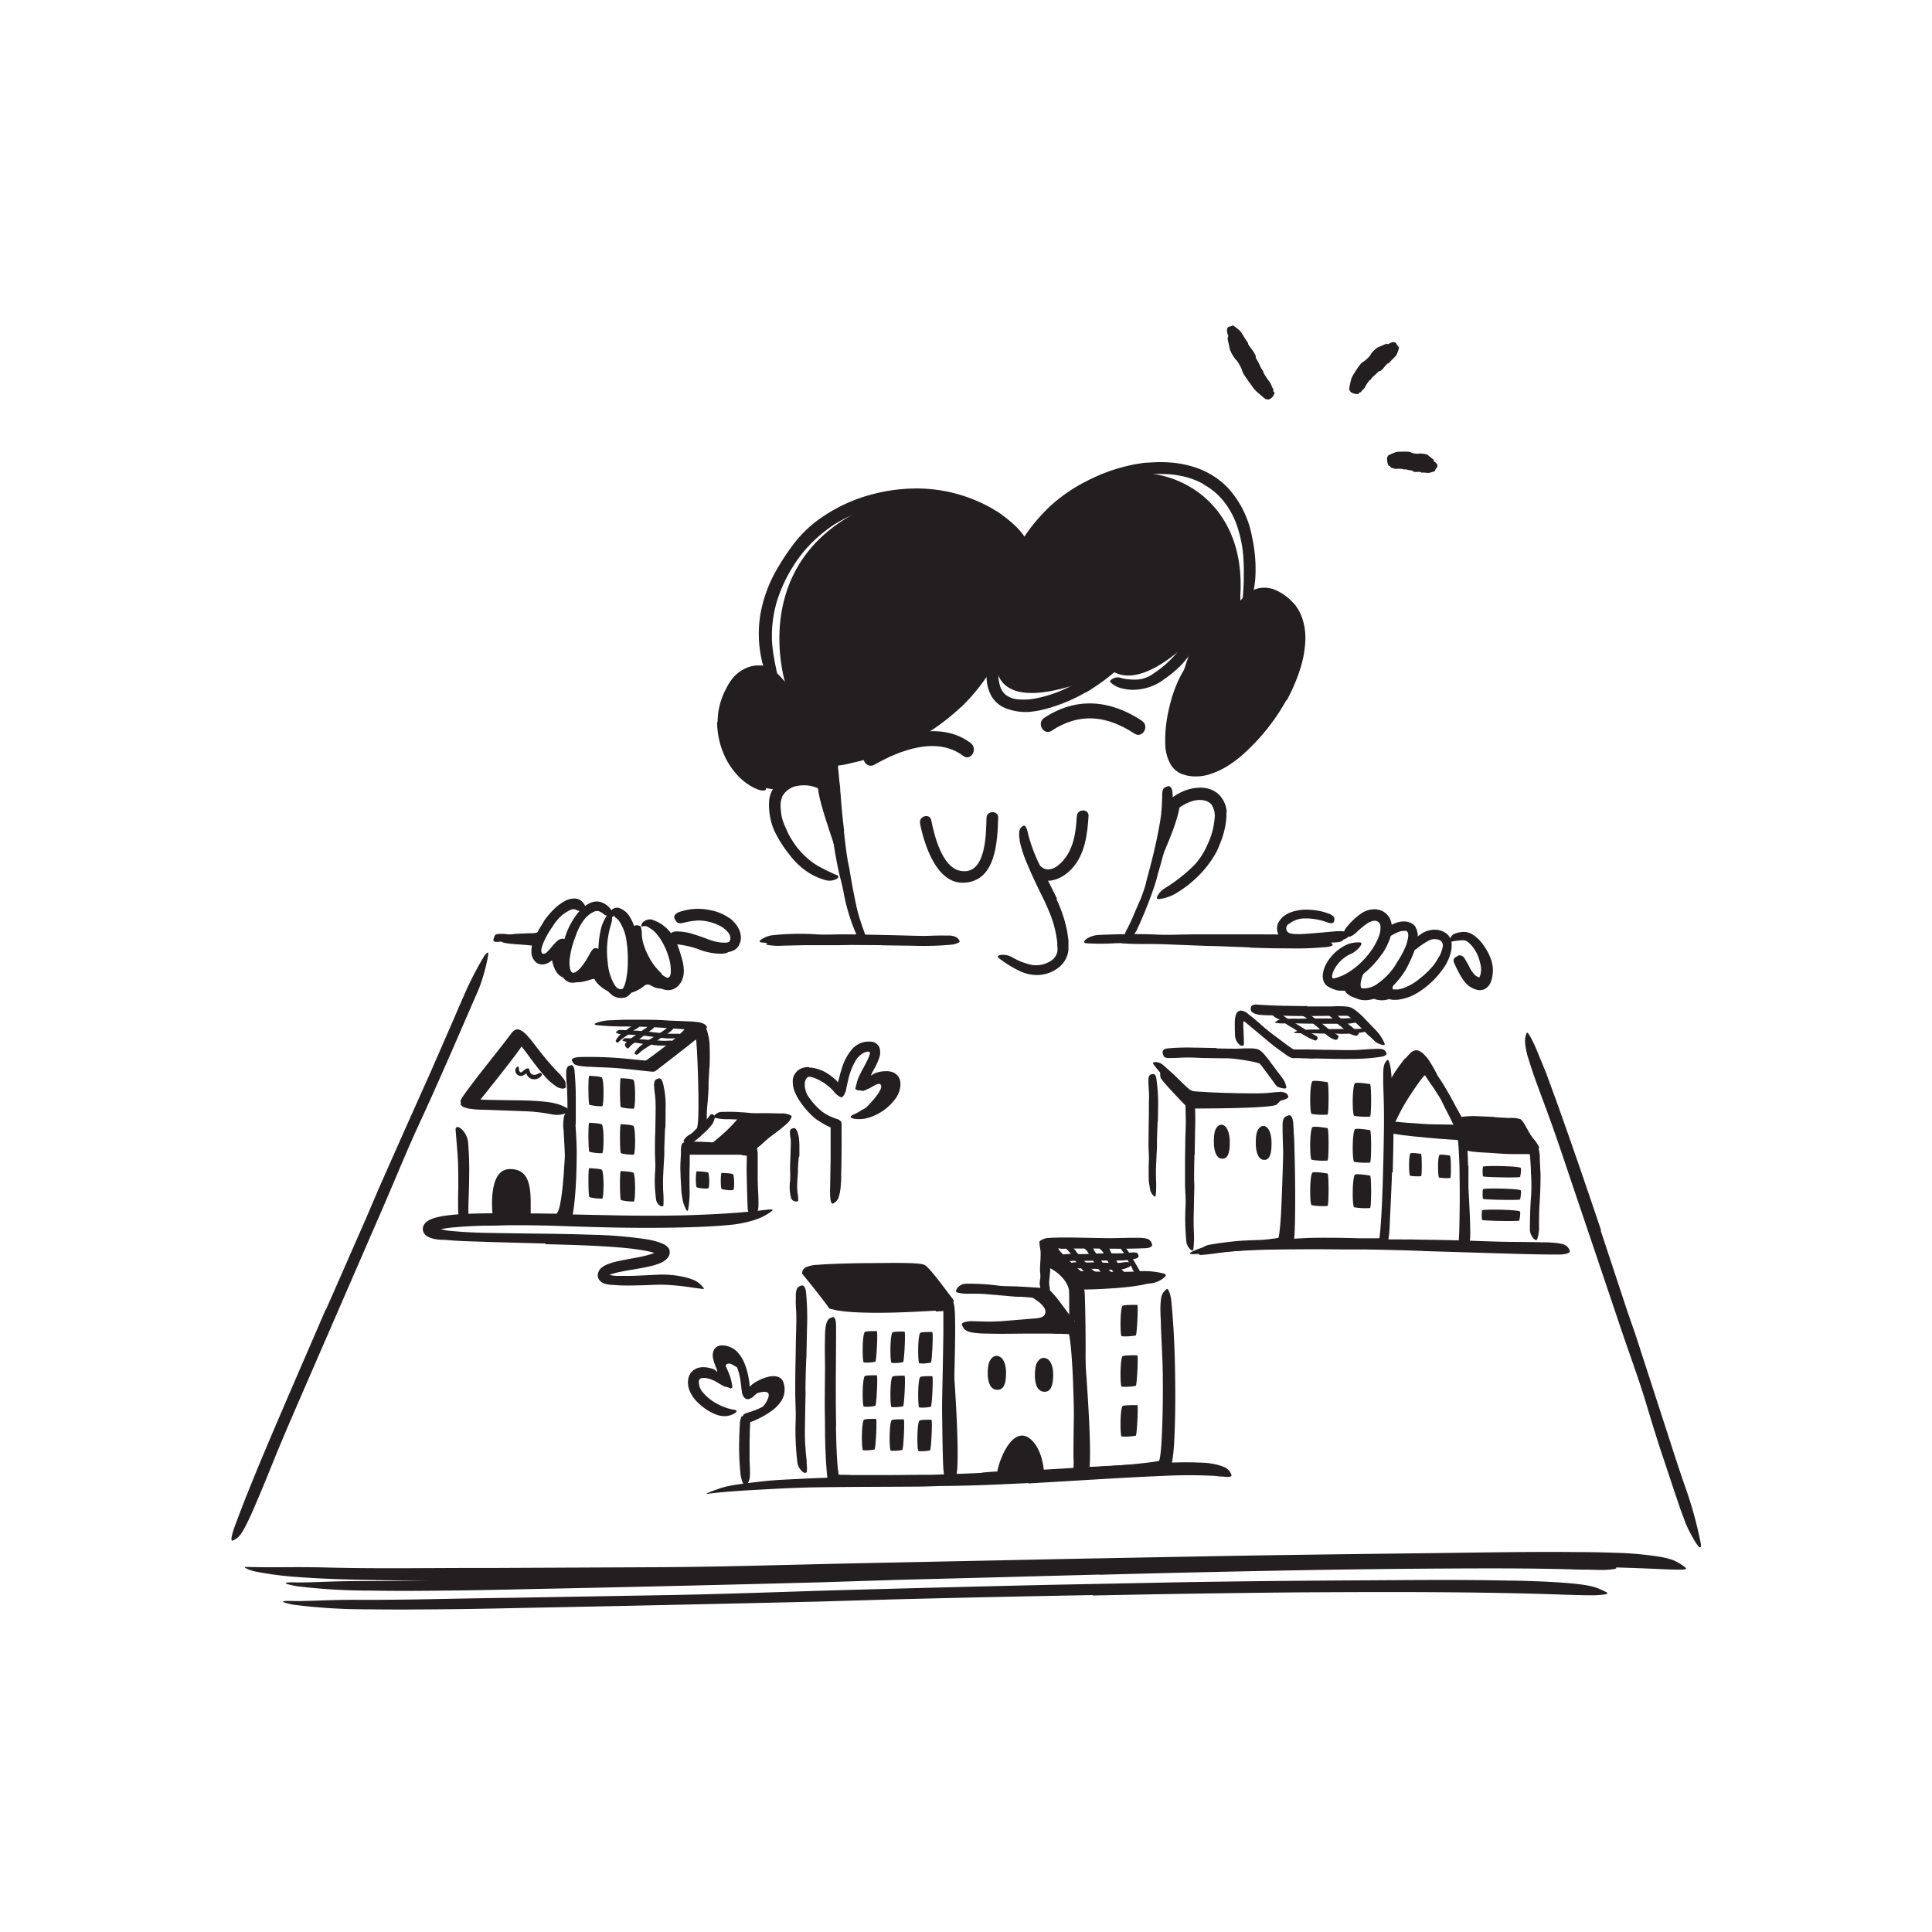 <svg xmlns="http://www.w3.org/2000/svg" width="520" height="520" viewBox="0 0 520 520"><defs><style>.cls-1{fill:#231f20;}</style></defs><title>Notioly New</title><g id="_174.Project" data-name="174.Project"><path class="cls-1" d="M144.13,254.93c.19-.8-7.78-.6-9-1.39s9.68-1.28,9.68-1.28Z"/><path class="cls-1" d="M141.38,253.54h-2.1c-.26,0-.52.08-.78.07-.93,0-1.87-.05-2.79-.15a8.42,8.42,0,0,0-1.23,0,3.27,3.27,0,0,1-1.55-.08c-.32-.12.09-1.8.65-1.91a8.92,8.92,0,0,1,3,0,7.45,7.45,0,0,0,1.88-.1l2.13-.11,1.33-.06c.67,0,1.35,0,2-.08s1-.26,1.53-.37a2,2,0,0,1,.33-.09c.43,0,.56.13.65.79,0,.15,0,.3.06.45a1.14,1.14,0,0,1-.43,1.1,6,6,0,0,1-2.69.58l-2,.06Z"/><path class="cls-1" d="M336.54,255l-8.69-.34-3.17-.07-11.17-.44c-1.66-.06-3.32-.07-5-.07-2.1,0-4.22,0-6.33-.18-.65-.06-.56-.38,0-.7a6.25,6.25,0,0,1,2.8-.69c4.3-.1,8.61,0,12.95.27,2.59.15,5.29.1,8,.15l8.76.21,5.39.14c2.72.06,5.45.15,8.15.16,2.1,0,4.16-.11,6.24-.11l1.37,0c1.7,0,2.25.18,2.6.59a2.78,2.78,0,0,1,.24.28c.16.29-.55.59-1.8.71-1.86.15-3.77.29-5.7.34s-3.89,0-5.85,0c-2.92,0-5.85-.1-8.77-.19Z"/><path class="cls-1" d="M334.46,253.91l-10.65-.1-3.88.06-13.7-.11c-2,0-4.07.06-6.08.12a65,65,0,0,1-7.77,0c-1.6-.13.43-2.09,3.38-2.24,2.63-.1,5.27-.2,7.91-.22s5.29,0,7.95.14c3.19.12,6.49-.05,9.75-.07h10.74l6.61,0c3.33,0,6.69.05,10,0,2.57,0,5.1-.18,7.66-.24.57,0,1.12,0,1.69,0,2.11,0,2.84.31,3.2,1a2.22,2.22,0,0,1,.24.49c.12.53-.76.88-2.23.92-4.49.24-9.28.3-14.08.31l-10.73,0Z"/><path class="cls-1" d="M311.33,233.64s6.32-12.94,6.24-17.75-4.7,4.41-4.7,4.41Z"/><path class="cls-1" d="M226.94,234.81c.06-.88-7.42-20.37-6.72-23.37s4.33-.79,4.33-.79l2.39,23Z"/><path class="cls-1" d="M209.4,212.33c-.16.25-14.81,1.11-14.3-20.28,0,0,2.39-10,8.08-11.47a7.13,7.13,0,0,1,8.22,3.4S200,148.55,237.5,134.86c0,0,10-2.18,17.53-.63s21.23,12.69,21.23,12.69,12.4-21.12,31.91-19.64c13.47,1,27,11.69,25.66,33l.09,4s10.87-9,14.66,1.66-6.66,31.07-15.45,36.2-20.79,11.34-18.11-8.7c0,0,4.55-18.5,7.83-23.58,0,0-14.62,16.78-23.78,10.58,0,0-36.94,18.35-30.33-8.72,0,0-6.73,18.3-23,25.47s-21.5,8.36-21.5,8.36l-.33,6.79s-8.83-4.73-11.65-2.36Z"/><path class="cls-1" d="M236.08,254.33c-2.48,0-5,0-7.45,0l-2.72.07-9.59,0-4.25.1c-.9,0-1.81.07-2.72.08a18.78,18.78,0,0,1-2.76-.26.85.85,0,0,1-.35-.13c-.08,0-.09-.1-.07-.14s.23-.14.46-.27a9.17,9.17,0,0,1,2.37-.73c1.83-.12,3.67-.22,5.51-.3s3.7,0,5.57,0c2.22.05,4.54-.11,6.82-.16l7.51-.1,4.63,0,7,0c1.81,0,3.58-.07,5.37,0,.4,0,.78,0,1.18.06,1.48.14,1.94.33,2.22.71a1.71,1.71,0,0,1,.18.25c.11.28-.5.45-1.57.52-3.16.27-6.49.35-9.85.34l-7.5,0Z"/><path class="cls-1" d="M296,423.8l-54.72,1.43-19.95.64q-35.19.93-70.38,1.67c-10.4.18-20.87.49-31.21.57-6.64.08-13.29.13-20,0a159.16,159.16,0,0,1-20-1.2c-4.18-.81-3.43-1.1,0-1s9.92-.39,17.54-.35c13.51,0,27-.43,40.61-.59l40.81-.76c16.33-.28,33.33-1,50-1.52l55.13-1.62,33.93-.87c17.13-.42,34.35-.72,51.35-1,13.23-.19,26.19-.49,39.29-.38,2.88,0,5.7,0,8.62.12,10.78.35,14.24,1,16.44,2.18a14,14,0,0,1,1.45.72c.48.36-.4.55-2.35.67-1,.08-2.23.06-3.72,0s-3.24,0-5.2-.1c-11.61-.34-23.59-.3-35.74-.23s-24.48.21-36.84.43c-18.35.33-36.79.74-55.19,1.24Z"/><path class="cls-1" d="M313.46,228.65q-.84,3.27-1.8,6.51c-.22.8-.38,1.6-.65,2.38-.86,2.77-1.92,5.48-3,8.17-.53,1.18-1,2.4-1.56,3.56-.19.38-.34.76-.53,1.14l-.65,1.1a7.57,7.57,0,0,1-1.66,2c-.41.37-.72-.08-.84-.76a4.16,4.16,0,0,1,0-1.12,3.55,3.55,0,0,1,.36-1.15,42.2,42.2,0,0,0,2-4.22c.64-1.48,1.28-3,1.94-4.46.37-.91.67-1.87,1-2.84s.5-2,.78-2.94c.58-2.15,1.14-4.3,1.66-6.47.3-1.34.62-2.68.89-4,.4-2,.83-4.09,1.09-6.14.22-1.59.23-3.17.31-4.75,0-.35,0-.7,0-1,.12-1.29.39-1.67,1.13-1.89a2.57,2.57,0,0,1,.5-.15c.56-.09,1,.48,1.12,1.49a25.65,25.65,0,0,1,0,4.47,36.74,36.74,0,0,1-.57,4.52c-.38,2.23-.9,4.45-1.41,6.66Z"/><path class="cls-1" d="M227.12,223.63c.3,2.56.57,5.14,1,7.69.13.94.39,1.85.54,2.78.52,3.3,1.16,6.57,1.85,9.84.32,1.45.74,2.88,1.19,4.27.59,1.77,1.26,3.58,1.86,5.21.18.51-.19.74-.83.53a3.24,3.24,0,0,1-1.1-.69,4.55,4.55,0,0,1-.93-1.28,51.57,51.57,0,0,1-3.55-11.27c-.39-2.34-1.11-4.68-1.59-7-.53-2.6-1-5.21-1.35-7.84-.25-1.61-.39-3.24-.6-4.86l-.34-3.7c-.1-1.23-.15-2.47-.27-3.7-.11-1.92-.33-3.8-.26-5.74,0-.43,0-.85,0-1.28.24-1.62.63-2.08,1.34-2.27a3.17,3.17,0,0,1,.49-.12c.52,0,.88.69,1,1.77,0,.4,0,.78.05,1.19l.13,1.23c.07.82.12,1.64.25,2.48l.14,1.26c0,.42,0,.83.08,1.26.06.85.13,1.71.19,2.56.22,2.55.46,5.14.8,7.71Z"/><path class="cls-1" d="M330.07,218.73a11.3,11.3,0,0,1-.08,2.2l-.12,1-.21,1a16.45,16.45,0,0,1-.52,2,18,18,0,0,1-.68,1.91c-.17.46-.35.92-.55,1.36a11.4,11.4,0,0,1-.62,1.32,28.68,28.68,0,0,1-6.45,7.81c-.57.48-1.14,1-1.75,1.39l-.91.67-.94.6a11.75,11.75,0,0,1-5.37,2c-.6.06-.59-.38-.25-1a5.75,5.75,0,0,1,1.79-1.85,43.73,43.73,0,0,0,8.12-6.39,19.14,19.14,0,0,0,3.47-5.46,19.52,19.52,0,0,0,1.89-6.8,5.58,5.58,0,0,0-.69-3.75c-1-1.49-3.33-1.73-5.37-1.1a13.23,13.23,0,0,0-4.35,2.46l-.85.69a7.76,7.76,0,0,1-.72.49,2,2,0,0,1-.61.21,1.78,1.78,0,0,1-1-.11c-.16-.07-.33-.11-.46-.18s-.3-.35-.26-.71a3.74,3.74,0,0,1,.52-1.38,15.4,15.4,0,0,1,1.85-2,14.33,14.33,0,0,1,2.31-1.55,12.16,12.16,0,0,1,5.79-1.56,8,8,0,0,1,2.55.39,6.5,6.5,0,0,1,2.45,1.45,7.27,7.27,0,0,1,2.12,4.78Z"/><path class="cls-1" d="M210.56,214.42a6,6,0,0,0-.44,2.94c0,.56.11,1.13.16,1.71s.23,1.13.38,1.7c.13.41.29.81.44,1.21s.37.78.53,1.19a21,21,0,0,0,1,2.07c.42.65.8,1.35,1.28,2a22.48,22.48,0,0,0,3.15,3.54,18.69,18.69,0,0,0,3.42,2.47c1.58.86,3.19,1.63,4.86,2.34.52.25.37.66-.23,1a4,4,0,0,1-2.84.32,17,17,0,0,1-5.55-2.66,20.57,20.57,0,0,1-4.34-4.35,32.62,32.62,0,0,1-4-6.37,17.47,17.47,0,0,1-1.35-8.27,7.83,7.83,0,0,1,2.61-4.84,11.52,11.52,0,0,1,13.42-.33,7,7,0,0,1,1,1,5,5,0,0,1,.63,1,2.26,2.26,0,0,1,.15.78,1.4,1.4,0,0,1-.38,1,2.41,2.41,0,0,1-.33.37c-.39.3-1-.14-1.85-.67a6.54,6.54,0,0,0-1.63-1.13,8.6,8.6,0,0,0-1.77-.74,9.26,9.26,0,0,0-4-.21,5.59,5.59,0,0,0-4.39,3Z"/><path class="cls-1" d="M258.65,190.3a58.69,58.69,0,0,1-8.43,6.59c-1.08.72-2.16,1.45-3.29,2.08a59.19,59.19,0,0,1-6.18,2.94,61.91,61.91,0,0,1-6.45,2.18c-1.94.54-3.89,1-5.85,1.46a25.21,25.21,0,0,1-7.65.6c-.79-.07-.7-.46-.06-1a8.37,8.37,0,0,1,3.15-1.56,99.69,99.69,0,0,0,14.49-3.71,40.9,40.9,0,0,0,8.21-4.22,60.55,60.55,0,0,0,8.17-6.11,55.08,55.08,0,0,0,4.44-4.47,42.08,42.08,0,0,0,5.47-7.77,26.36,26.36,0,0,0,2.32-6.77c.12-.51.2-1,.29-1.51.26-1.86.81-2.39,1.49-2.81.16-.09.31-.22.45-.28s.44.06.67.46a4,4,0,0,1,.58,1.86,19.41,19.41,0,0,1-.33,3.64c-.13.6-.3,1.18-.46,1.78s-.39,1.16-.59,1.74a35,35,0,0,1-3.4,6.54,52.46,52.46,0,0,1-7,8.37Z"/><path class="cls-1" d="M292.14,186.39a44.31,44.31,0,0,1-10.42,4.35,25.81,25.81,0,0,1-4.15.81,14.48,14.48,0,0,1-7.63-1.25,7.74,7.74,0,0,1-3.06-2.89,10.38,10.38,0,0,1-1.24-3.74,24.07,24.07,0,0,1,.08-6.52,17.18,17.18,0,0,1,2.74-7.65c.51-.7.85-.36,1.06.5a13.92,13.92,0,0,1,.27,1.62,6,6,0,0,1-.06,2c-.31,1.21-.48,2.45-.68,3.67a24.88,24.88,0,0,0-.34,3.61,12.05,12.05,0,0,0,.35,3.35,5.28,5.28,0,0,0,1.39,2.56,6.22,6.22,0,0,0,3.64,1.43,16.6,16.6,0,0,0,4.48-.23,34,34,0,0,0,9.79-3.44,48.41,48.41,0,0,0,5.6-3.38,45,45,0,0,0,7.49-6.46,28.5,28.5,0,0,0,4.13-6.2c.24-.47.45-1,.68-1.43.83-1.76,1.12-2.26,2.06-2.49a4,4,0,0,1,.63-.17c.34,0,.58.19.72.65a3.4,3.4,0,0,1,.11.86,7.35,7.35,0,0,1-.14,1.14,19.44,19.44,0,0,1-1.24,3.63,24.21,24.21,0,0,1-2,3.28,37.38,37.38,0,0,1-5.1,5.71,54.16,54.16,0,0,1-9.13,6.73Z"/><path class="cls-1" d="M317.48,179.42a28.72,28.72,0,0,1-4,3.29,19,19,0,0,1-1.58,1.07,14.15,14.15,0,0,1-6.56,1.87,11.13,11.13,0,0,1-3.05-.3,6.63,6.63,0,0,1-3.41-1.71c-.29-.29.06-.67.61-.95a2.71,2.71,0,0,1,1.82-.34,10.68,10.68,0,0,0,2.9.52,11.54,11.54,0,0,0,3-.1,9.54,9.54,0,0,0,3.62-1.74,28.48,28.48,0,0,0,3.64-2.91,27,27,0,0,0,2-2.1,26.67,26.67,0,0,0,2.7-3.56,28.86,28.86,0,0,0,1.45-3.09c.1-.22.17-.46.29-.68a2,2,0,0,1,.7-.73,1.77,1.77,0,0,1,.83-.11,2.5,2.5,0,0,1,.4,0c.2,0,.34.17.46.42a1.75,1.75,0,0,1,.19,1,13.13,13.13,0,0,1-2.73,6.21,34.46,34.46,0,0,1-3.3,4Z"/><path class="cls-1" d="M346.23,188.44a55.73,55.73,0,0,1-10.29,13.32,33.31,33.31,0,0,1-4.81,3.94,21.63,21.63,0,0,1-5,2.51,12.29,12.29,0,0,1-5.77.68,7.57,7.57,0,0,1-1.47-.32,6.37,6.37,0,0,1-1.47-.57,6.21,6.21,0,0,1-2.3-2.19,11.49,11.49,0,0,1-1.49-5.54,36.4,36.4,0,0,1,1-9.49c.22-1,.48-2,.75-2.93s.63-1.92,1-2.86a27.11,27.11,0,0,1,2.75-5.39c.75-1,.91-.69.74.39a35.66,35.66,0,0,1-1.13,5.12,59.21,59.21,0,0,0-2.4,11.4,19,19,0,0,0,.21,5.51,4.94,4.94,0,0,0,2.41,3.69,2.76,2.76,0,0,0,.67.23l.73.2a8.91,8.91,0,0,0,1.56.08,7.51,7.51,0,0,0,1.61-.22c.27-.06.54-.11.81-.19l.8-.29a22.77,22.77,0,0,0,6-3.61A51.27,51.27,0,0,0,346,181.09a31.56,31.56,0,0,0,1.79-7.16,13.93,13.93,0,0,0-.74-7c-.2-.39-.37-.8-.6-1.17s-.5-.71-.78-1l-.93-.88c-.36-.27-.72-.57-1.09-.8a5.15,5.15,0,0,0-4.31-1.11,4.84,4.84,0,0,0-1.64.94,7,7,0,0,0-.7.59c-.22.19-.41.37-.59.55-.37.33-.68.6-1,.82a2.54,2.54,0,0,1-1.66.54,5.48,5.48,0,0,1-.82,0c-.4-.1-.54-.5-.41-1.15a6.26,6.26,0,0,1,1.35-2.6,10.8,10.8,0,0,1,2.26-2.14,7.08,7.08,0,0,1,3.36-1.3,7.63,7.63,0,0,1,3.68.53,13,13,0,0,1,2.84,1.64,15.28,15.28,0,0,1,1.21,1c.4.4.81.81,1.2,1.23s.66.94,1,1.41a14.36,14.36,0,0,1,.76,1.52,16.47,16.47,0,0,1,1.17,6.32,29.36,29.36,0,0,1-1.59,8.76,48.54,48.54,0,0,1-3.45,7.91Z"/><path class="cls-1" d="M323.88,130.26a21.16,21.16,0,0,0-6.57-2.27,17.55,17.55,0,0,0-1.77-.26,15.4,15.4,0,0,0-1.8-.12l-1.82-.07c-.61,0-1.21,0-1.82.06a38.66,38.66,0,0,0-5.26.71,42.21,42.21,0,0,0-9,2.84,42.4,42.4,0,0,0-14.38,10.68,102.5,102.5,0,0,0-6.42,8.76c-.66.93-1.08.56-1.13-.58a9.59,9.59,0,0,1,.24-2.24,10,10,0,0,1,1.19-2.77,46.65,46.65,0,0,1,7.57-9,43.24,43.24,0,0,1,9.76-6.61,46.92,46.92,0,0,1,13.66-4.58c.66-.08,1.31-.23,2-.26l2-.11a35.21,35.21,0,0,1,4,0,27.74,27.74,0,0,1,7.87,1.54,21.55,21.55,0,0,1,8.31,5.35A26.68,26.68,0,0,1,337,144.57a40.2,40.2,0,0,1,.86,11.2c-.08.82-.16,1.63-.32,2.46a11,11,0,0,1-1,3.14,2.51,2.51,0,0,1-1.06,1.2,3.06,3.06,0,0,1-.53.28c-.53.13-.51-1.14-.36-3.27.11-1.58.21-3.16.17-4.76a47.81,47.81,0,0,0-.11-4.78,33.31,33.31,0,0,0-2-9.34,22.35,22.35,0,0,0-3.47-6,17.61,17.61,0,0,0-5.29-4.34Z"/><path class="cls-1" d="M239.42,135.58a41.47,41.47,0,0,0-14.81,5.54,39.45,39.45,0,0,0-4.58,3.52,34.83,34.83,0,0,0-6.56,7.79,39.21,39.21,0,0,0-4.35,9.38,32.06,32.06,0,0,0-1.36,9.05c-.07,3.93.87,7.73,1.65,11.61.24,1.21-.33,1.28-1.3.48a8.58,8.58,0,0,1-3-4.94,32,32,0,0,1-.37-13.1,37.11,37.11,0,0,1,4.66-12.2,65.42,65.42,0,0,1,4.41-6.56,32.83,32.83,0,0,1,5.68-5.68,43.21,43.21,0,0,1,15.6-7.51,46.16,46.16,0,0,1,10.51-1.47,40.72,40.72,0,0,1,15.77,2.7,41.57,41.57,0,0,1,5.61,2.64c.86.56,1.78,1,2.6,1.68l1.26.92,1.19,1a23.68,23.68,0,0,1,2,1.88,15.21,15.21,0,0,1,1.38,1.67,5.43,5.43,0,0,1,.76,1.27,2.73,2.73,0,0,1,.15,1.83,3.83,3.83,0,0,1-.23.7c-.36.59-1.58-.19-3.16-1.84a35.58,35.58,0,0,0-8-6.36,35.12,35.12,0,0,0-9.74-3.74,39.9,39.9,0,0,0-15.78-.19Z"/><path class="cls-1" d="M193.14,194.35a18.88,18.88,0,0,1,.63-4.77,19.54,19.54,0,0,1,1.79-4.46,13.61,13.61,0,0,1,2-3,10.6,10.6,0,0,1,2.61-2,9.12,9.12,0,0,1,3.22-1,7.61,7.61,0,0,1,.83,0,4.2,4.2,0,0,1,.86,0,8.43,8.43,0,0,1,.9.18l.84.3a10.33,10.33,0,0,1,2.59,1.88,37.39,37.39,0,0,1,3.39,3.95c.66.86,1.3,1.72,1.91,2.6s1.06,1.86,1.56,2.78c.31.59,0,.74-.68.56a6.74,6.74,0,0,1-2.71-1.55c-1.4-1.69-2.68-3.39-4-4.87s-2.87-2.73-4.12-2.94c-2.12-.29-4.14,1.08-5.56,3a15.69,15.69,0,0,0-3,7.5,17.38,17.38,0,0,0,.09,5.14,18.43,18.43,0,0,0,2.8,7.32,16.51,16.51,0,0,0,4.24,4.18l1.09.7c1.32.93,1.7,1.29,1.74,2a3,3,0,0,1,0,.5c0,.5-.87.59-2.18.14-3.83-1.48-7-4.91-8.83-8.79a21.83,21.83,0,0,1-2.13-9.4Z"/><path class="cls-1" d="M284.35,242a36.48,36.48,0,0,1,2.87,8.65c.1.56.16,1.14.25,1.7l.11.84V254l0,1.51c0,.29-.07.6-.12.89a8.42,8.42,0,0,1-.24.86,6.89,6.89,0,0,1-1.92,2.85,9.47,9.47,0,0,1-5.8,2.31,10.8,10.8,0,0,1-5.23-1.15,31.45,31.45,0,0,1-5.42-3.38c-.52-.38-.25-.73.46-.86a5.06,5.06,0,0,1,3,.55,17.85,17.85,0,0,0,5.39,2.13,7.43,7.43,0,0,0,5-1,3.89,3.89,0,0,0,1.82-2.3,4.51,4.51,0,0,0,.09-1.56c-.06-.61,0-1.22-.13-1.83a29.58,29.58,0,0,0-2.25-8c-.68-1.62-1.43-3.22-2.24-4.82-1.2-2.43-2.37-4.94-3.43-7.48a32.5,32.5,0,0,1-2.05-6.11c-.06-.48-.14-1-.18-1.44-.12-1.81.28-2.39.83-2.72a2.17,2.17,0,0,1,.38-.22c.2-.07.39.08.58.39a3.88,3.88,0,0,1,.48,1.35,42,42,0,0,0,3.89,10.1l2,3.79c.66,1.3,1.32,2.63,2,4Z"/><path class="cls-1" d="M181.76,254.13a24,24,0,0,1,6.24,1.36c2.21,1,7.18,1.8,8.21.59s-9.32-3.43-9.32-3.43l-6.5-.39Z"/><path class="cls-1" d="M169,267.43a9.91,9.91,0,0,0,4.28-2,1.47,1.47,0,0,1,1.82-.23c1,.59,2.47,1.2,3.62.64,2-.94-6.6-8.5-6.6-8.5l-1.61,5.34Z"/><path class="cls-1" d="M164.87,267.29c-1.85-.52-4.21-2.31-4.82-3.7-.26-.6-3.89,1.65-6.47.43l2.12-1.92,5.42-6a17.82,17.82,0,0,0,1.09,2.25s.19,2.9.29,3.21S169,268.45,164.87,267.29Z"/><path class="cls-1" d="M152.92,263.07c-4.26.85-4.62-6.65-4.62-6.65l4.62-2-.49,7.14Z"/><path class="cls-1" d="M143.51,253.54a23.87,23.87,0,0,1,2.33-4.66c.33-.52.61-1.08,1-1.58a22.34,22.34,0,0,1,2.17-2.5,12.33,12.33,0,0,1,2.71-2.1,5.24,5.24,0,0,1,3.35-.84,3,3,0,0,1,2,1.27c.11.16.22.31.31.47l.16.5a7.48,7.48,0,0,1,.19,1c0,.41-.31.46-.83.34-.26-.05-.55-.16-.88-.24a3.56,3.56,0,0,1-.87-.25c-.31-.3-.59-.13-.64-.2a1,1,0,0,0-.59,0,10.65,10.65,0,0,0-2.47,1.43,12.46,12.46,0,0,0-2.68,3.15,24.14,24.14,0,0,0-2.33,4,9.43,9.43,0,0,0-.75,2.3c0,.37,0,.91.43,1.09a1.43,1.43,0,0,0,1.13-.49c.09-.08.35-.34.52-.53s.38-.43.57-.65a14.42,14.42,0,0,1,1.18-1.35,7.26,7.26,0,0,1,.64-.58,2,2,0,0,1,1.38-.45.78.78,0,0,1,.75.68.8.8,0,0,1,0,.44,1.67,1.67,0,0,1-.18.28,1.3,1.3,0,0,0-.12.19.45.45,0,0,0,0,.11.71.71,0,0,0,0,.23.46.46,0,0,1-.06.25,24,24,0,0,1-1.79,2.19l-.59.6-.32.3-.17.15-.31.25a8.27,8.27,0,0,1-1.31.87,3.47,3.47,0,0,1-1.35.37,2.68,2.68,0,0,1-1.86-.61,3.91,3.91,0,0,1-1.07-1.73,3.74,3.74,0,0,1-.13-1.12,6.55,6.55,0,0,1,.07-1.11c0-.17.06-.36.09-.52l.09-.35c.06-.23.12-.46.2-.68Z"/><path class="cls-1" d="M150.74,258.58a23.39,23.39,0,0,1,1.33-6.28,20.49,20.49,0,0,1,.79-2.15,22.11,22.11,0,0,1,2-3.53,12.06,12.06,0,0,1,2.94-3c.26-.19.58-.34.86-.51a6.47,6.47,0,0,1,1-.36,4.07,4.07,0,0,1,2.16.08,5.43,5.43,0,0,1,3.36,3.43c.17.46-.19.57-.76.48a4.63,4.63,0,0,1-1-.26,2.37,2.37,0,0,1-1-.49,3.51,3.51,0,0,0-1.31-.75,2.09,2.09,0,0,0-1.05.07,6.92,6.92,0,0,0-2.73,2.08,14.88,14.88,0,0,0-2.38,4.52,24.24,24.24,0,0,0-1.52,5.51,9,9,0,0,0,0,3.33c.06.15.11.38.17.48a1.18,1.18,0,0,0,.19.32.71.71,0,0,0,.68.26,2,2,0,0,0,.79-.4,7.61,7.61,0,0,0,.95-.86,20,20,0,0,0,2.32-3.47c.16-.26.3-.54.47-.81.63-1,1-1.24,1.71-1a1.79,1.79,0,0,1,.46.16c.44.27.51.82.15,1.59a24.62,24.62,0,0,1-2,3.48c-.4.58-.86,1.12-1.33,1.71-.25.28-.51.57-.81.85a6.87,6.87,0,0,1-1.14.89,3.5,3.5,0,0,1-2.82.43,3.54,3.54,0,0,1-2.06-2,10.41,10.41,0,0,1-.38-1c-.06-.32-.15-.66-.18-1a13.46,13.46,0,0,1-.09-1.77Z"/><path class="cls-1" d="M171.47,262.6a17.59,17.59,0,0,1-.76,2.93,7.49,7.49,0,0,1-.74,1.55,3.72,3.72,0,0,1-.74.84,3.56,3.56,0,0,1-1.06.59c-.34,0-.67.1-.89.1a3,3,0,0,1-.79-.06l-.39-.06-.37-.14A3.69,3.69,0,0,1,165,268a6.38,6.38,0,0,1-2.22-2.62,20,20,0,0,1-1.37-5c-.13-.83-.21-1.66-.28-2.48a24,24,0,0,1-.06-2.54,25.58,25.58,0,0,1,.49-4.46,10.79,10.79,0,0,1,2.38-5.23c.41-.45.68-.12.77.51a6,6,0,0,1-.21,2.48,23.85,23.85,0,0,0-.93,10.31,13.93,13.93,0,0,0,1.82,6.08,3.1,3.1,0,0,0,.93,1,1.59,1.59,0,0,0,.52.17,1.71,1.71,0,0,0,.48,0,.44.44,0,0,0,.33-.18,2.78,2.78,0,0,0,.33-.57,9.06,9.06,0,0,0,.5-1.62,24.37,24.37,0,0,0,.49-4.47,34.42,34.42,0,0,0-.47-6.89,12.55,12.55,0,0,0-1.88-4.62,5.12,5.12,0,0,0-.59-.62c-.35-.31-.41-.3-.53-.47s-.12-.18-.21-.3-.18-.24-.29-.41-.25-.3-.35-.45a.61.61,0,0,1,.15-.86,2,2,0,0,1,2-.31,5.24,5.24,0,0,1,2.63,2.2,11.54,11.54,0,0,1,1.25,2.61,23.3,23.3,0,0,1,1.11,5.34,30.48,30.48,0,0,1-.26,8Z"/><path class="cls-1" d="M178,262.15a5.18,5.18,0,0,0,1.25.87l.36.14c.07,0,.13,0,.21,0a1,1,0,0,0,.55-.56,4.08,4.08,0,0,0,.17-1.58,11.73,11.73,0,0,0-.63-3.61,18,18,0,0,0-1.54-3.63,13.18,13.18,0,0,0-2-2.81,6.64,6.64,0,0,0-1.63-1.25,1.84,1.84,0,0,0-1.7-.39c-.38.13-.55,0-.37-.54a1.17,1.17,0,0,1,.27-.44,1.55,1.55,0,0,1,.54-.46,2.9,2.9,0,0,1,1.79-.43c4.2,1.28,6.28,4.46,7.42,7.83.34,1,.67,2.05.95,3.14a10.7,10.7,0,0,1,.39,3.49,6.11,6.11,0,0,1-.67,2.32,4.59,4.59,0,0,1-1.9,1.88,3.74,3.74,0,0,1-2.32.32,5.57,5.57,0,0,1-1.84-.71,12.49,12.49,0,0,1-3.29-3.08,23.31,23.31,0,0,1-3.17-5.65,13.31,13.31,0,0,1-1.22-5.07,5.1,5.1,0,0,1,.14-1.27,2.73,2.73,0,0,1,.17-.55,3.65,3.65,0,0,1,.27-.41,1.89,1.89,0,0,1,.57-.51,1.33,1.33,0,0,1,1.06-.09,2.16,2.16,0,0,1,.43.15.85.85,0,0,1,.34.63c0,.29.13.68.15,1a10.3,10.3,0,0,0,.44,3.18,18.51,18.51,0,0,0,1.46,3.49,16,16,0,0,0,3.45,4.49Z"/><path class="cls-1" d="M197.22,247.86a6.85,6.85,0,0,1,2.07,3.38,5.82,5.82,0,0,1,.13,1.12,6.47,6.47,0,0,1-.15,1.15,7.88,7.88,0,0,1-.47,1.07,5.12,5.12,0,0,1-.41.54c-.16.15-.33.3-.51.44a4.82,4.82,0,0,1-2.93.72,17.78,17.78,0,0,1-4-.88l-3.64-1.22a23.52,23.52,0,0,0-3.21-.8,25.27,25.27,0,0,0-3.89-.35c-.35,0-.56-.42-.31-1a2.4,2.4,0,0,1,2-1.34,14.5,14.5,0,0,1,4.66.73c1.44.42,2.83.93,4.19,1.45a13.19,13.19,0,0,0,2.49.69,9.14,9.14,0,0,0,2.33.14c.76-.15.8-.22,1-.86A2.41,2.41,0,0,0,196,251a7,7,0,0,0-2.48-1.93,12.64,12.64,0,0,0-5-1.3,8.53,8.53,0,0,0-1,0l-1,.11a19.31,19.31,0,0,0-2,.36l-.87.2c-1.09.18-1.49-.1-1.87-.81a3.77,3.77,0,0,1-.26-.48c-.22-.54.16-1.14,1-1.57a15.32,15.32,0,0,1,8.44-.65,13.49,13.49,0,0,1,6.33,2.9Z"/><path class="cls-1" d="M372.7,265.72l-3.4,2.88a5.85,5.85,0,0,0,5.57-.16C376.94,267.19,372.7,265.72,372.7,265.72Z"/><path class="cls-1" d="M367.84,268.8c-2.89-.48-3.16-6.36-4.46-5.53s-6.31,1-6.63,1.22c0,0,.16,1.25,2.9,2,1.05.3,2.44,0,2.44.3C362.09,267.37,364.68,269.35,367.84,268.8Z"/><path class="cls-1" d="M372,256.69a25.07,25.07,0,0,1-5.89,6.09,17.51,17.51,0,0,1-2.61,1.71,13.7,13.7,0,0,1-2.6,1,11.05,11.05,0,0,1-1.4.33,3.26,3.26,0,0,1-2-.27,2.71,2.71,0,0,1-1.27-1.53,4,4,0,0,1-.18-1.79,7.7,7.7,0,0,1,.9-2.79,12.12,12.12,0,0,1,3.2-3.76,11.4,11.4,0,0,1,2.72-1.59,8.52,8.52,0,0,1,3.08-.44c.64,0,.57.49.14,1.06a7.5,7.5,0,0,1-2,1.8,10.11,10.11,0,0,0-3.94,2.86,8.86,8.86,0,0,0-1.24,2,4.42,4.42,0,0,0-.32,1,2.73,2.73,0,0,0-.05.42.86.86,0,0,0,0,.21.38.38,0,0,0,.34.33,1.14,1.14,0,0,0,.46-.07,5.69,5.69,0,0,0,.78-.22,13.34,13.34,0,0,0,3-1.46,21.09,21.09,0,0,0,5.5-5.13,17.74,17.74,0,0,0,2.34-4,7.08,7.08,0,0,0,.6-3.16,1.7,1.7,0,0,0-.51-1.08,1.63,1.63,0,0,0-1.1-.39,4.2,4.2,0,0,0-2.12.84,21.81,21.81,0,0,0-2.07,1.66c-.3.27-.58.56-.89.83-1.16,1-1.77,1.12-2.48.78a3,3,0,0,1-.47-.25c-.44-.34-.26-1.08.43-2a19,19,0,0,1,4.06-3.84,6.31,6.31,0,0,1,3.55-1.11,4.86,4.86,0,0,1,2.28.58,4.64,4.64,0,0,1,1.78,1.79,5.63,5.63,0,0,1,.59,3.07,9.65,9.65,0,0,1-.52,2.46,18.4,18.4,0,0,1-2,4Z"/><path class="cls-1" d="M371.05,264.55a18,18,0,0,0,4-4c.43-.57.74-1.22,1.14-1.82a22.83,22.83,0,0,0,1.84-3.32,10.26,10.26,0,0,0,1-3.49,1.8,1.8,0,0,0-.25-1.15.55.55,0,0,0-.35-.22,1.2,1.2,0,0,0-.23,0c-.12,0-.24,0-.36,0-1.23,0-2.32.72-3.64,1.39-.42.21-.71-.26-.71-.94a2.45,2.45,0,0,1,1.23-2.15,6.5,6.5,0,0,1,2.89-.83c.76-.1,2.9.24,3.48,1.71a5.31,5.31,0,0,1,.44,3.22,11.28,11.28,0,0,1-.68,2.54,38.51,38.51,0,0,1-2.49,5.51,23.45,23.45,0,0,1-4.22,5.11,14.58,14.58,0,0,1-3.49,2.36,7.64,7.64,0,0,1-3.26.74,5.83,5.83,0,0,1-1.77-.28,3.56,3.56,0,0,1-1.63-1.11,4.51,4.51,0,0,1-.89-2.78,6.77,6.77,0,0,1,.49-2.64,5.12,5.12,0,0,1,.54-1.07,3.82,3.82,0,0,1,.68-.74,1.64,1.64,0,0,1,.66-.35,1,1,0,0,1,1.05.29,1.79,1.79,0,0,1,.33.42,1.63,1.63,0,0,1,.09.81,3.19,3.19,0,0,1-.05.37,3.62,3.62,0,0,1-.13.4,8.3,8.3,0,0,0-.41,1.41,4.17,4.17,0,0,0-.13,1.36,1.12,1.12,0,0,0,.2.62l.43.1a6.14,6.14,0,0,0,4.17-1.46Z"/><path class="cls-1" d="M382.15,263.35a21,21,0,0,0,3.94-3.88,18.86,18.86,0,0,0,1.05-1.69,7.75,7.75,0,0,0,1.17-3,1.56,1.56,0,0,0-1.22-1.88,3.43,3.43,0,0,0-2.68.34,21.05,21.05,0,0,0-3.28,2.25c-.34.26-.69-.08-.8-.71a2.59,2.59,0,0,1,.71-2.23A10.74,10.74,0,0,1,383.1,251a6.62,6.62,0,0,1,2.71-.76,5.37,5.37,0,0,1,1.54.12,5.65,5.65,0,0,1,1.46.57,3.77,3.77,0,0,1,1.88,2.79,7.83,7.83,0,0,1-.41,3.32,12.77,12.77,0,0,1-1.23,2.73,22.74,22.74,0,0,1-4.05,4.83,22,22,0,0,1-3.06,2.35,13.17,13.17,0,0,1-5.59,2.11l-.61.05h-.63a3.33,3.33,0,0,1-1.43-.32,2.84,2.84,0,0,1-1.68-2.63,3,3,0,0,1,.3-1.42c.81-1.42,1.47-1.35,2.06-1.08a3,3,0,0,1,.4.2.77.77,0,0,1,.25.64,3.07,3.07,0,0,1-.12.94,1.36,1.36,0,0,0-.07.6.29.29,0,0,0,.1.22.23.23,0,0,0,.23.06c-.08-.06.5,0,1,0a7.14,7.14,0,0,0,1.47-.33,14.91,14.91,0,0,0,4.53-2.63Z"/><path class="cls-1" d="M398.05,263.08s.08,0,.14-.09a3,3,0,0,0,.28-.72,6.13,6.13,0,0,0,.15-1.89,10.72,10.72,0,0,0-.31-1.45,10,10,0,0,0-2.59-4.82,3.8,3.8,0,0,0-.47-.43,4,4,0,0,0-.46-.35,2.31,2.31,0,0,0-1-.26,18.73,18.73,0,0,0-3.19.39c-.34,0-.46-.31-.31-.8a2.19,2.19,0,0,1,1.31-1.39,7.53,7.53,0,0,1,2.08-.43,4.4,4.4,0,0,1,2.53.6,9.66,9.66,0,0,1,2.94,2.79,14.82,14.82,0,0,1,2.29,4.39,9.1,9.1,0,0,1-.17,5.66,3.81,3.81,0,0,1-1.38,1.76,2.92,2.92,0,0,1-2.11.43l-.34-.08a7.13,7.13,0,0,1-.74-.25l-.6-.28a6.63,6.63,0,0,1-1.07-.75,8,8,0,0,1-1.56-1.92,27.06,27.06,0,0,1-1.76-3.29c-.1-.24-.23-.47-.31-.72a1.16,1.16,0,0,1,.62-1.69c.16-.1.31-.2.46-.28a1.06,1.06,0,0,1,.82,0,1.46,1.46,0,0,1,.79.59,29.18,29.18,0,0,1,1.49,2.64,7.94,7.94,0,0,0,1.33,1.92,2.83,2.83,0,0,0,.56.42l.32.16c.12.05.06,0,.08.05a.08.08,0,0,0,.1,0Z"/><path class="cls-1" d="M346.81,248.69a1.54,1.54,0,0,0-.61,1.25,1.79,1.79,0,0,0,.21.69,1.23,1.23,0,0,0,.53.47,4.84,4.84,0,0,0,1.56.28,22.53,22.53,0,0,0,3.46-.07l3.65-.3,3.29-.3a18.87,18.87,0,0,1,2.13-.09,8.65,8.65,0,0,1,2.13.37c.43.14.3.56-.11,1a3.33,3.33,0,0,1-1.83,1c-2.64.1-5.32.44-8.19.6a34.43,34.43,0,0,1-5.49.24,5.71,5.71,0,0,1-1.71-.5,3.71,3.71,0,0,1-1.49-1.32,4,4,0,0,1-.61-1.83,3.64,3.64,0,0,1,.36-1.88,5.92,5.92,0,0,1,3.11-2.67,12.23,12.23,0,0,1,5.62-.74,16.38,16.38,0,0,1,4.27.82,8.79,8.79,0,0,1,.9.34c1.08.55,1.27,1,1.14,1.6a2.71,2.71,0,0,1-.1.43c-.18.44-.77.49-1.51.28A16.81,16.81,0,0,0,351,247.2a6.71,6.71,0,0,0-4.13,1.53Z"/><path class="cls-1" d="M237.37,254.4l-8.21-.18c-1,0-2,.05-3,0-3.53-.11-7-.24-10.58-.3-1.57-.05-3.14,0-4.69,0-1,0-2,.08-3,0s-2-.16-3-.27c-.62-.09-.54-.4,0-.78a7.41,7.41,0,0,1,2.62-1.1,69.55,69.55,0,0,1,12.25-.29c2.45.15,5,0,7.52,0,2.77,0,5.54.07,8.3.13l5.11.11c2.58.05,5.17.16,7.74.18,2,0,4-.15,5.93-.09.44,0,.87,0,1.31,0a4,4,0,0,1,1.7.45,1.66,1.66,0,0,1,.71.67,3.29,3.29,0,0,1,.2.34c.12.34-.57.64-1.76.94a81.1,81.1,0,0,1-10.86.34l-8.26-.12Z"/><path class="cls-1" d="M219.19,298.44s-4.87-7.1-1.27-8.88c2.57-1.27,1.69-1.54.41-1.54s-3.41,0-3.82,2.09C213.72,294.18,216.75,297.37,219.19,298.44Z"/><path class="cls-1" d="M231,300.19s8.76-8,5.44-8.54c-2.86-.48-.08-2.66,2.29-1.73s2.56,3.36.84,5.84C237.74,298.44,231,300.19,231,300.19Z"/><path class="cls-1" d="M217.91,287.34a8.11,8.11,0,0,1,2.51.5,10,10,0,0,1,2.14,1,16,16,0,0,1,1.87,1.36l.44.37.28.28.11.15c.09.06.15.23.24.3a1.35,1.35,0,0,0,.12-.34c0,.23.42-1.76.85-3a14,14,0,0,1,3.13-5.87,6.52,6.52,0,0,1,2-1.32,6.92,6.92,0,0,1,1.18-.34,6.84,6.84,0,0,1,1.57-.08,2.67,2.67,0,0,1,2.34,1.56,4.28,4.28,0,0,1-.09,2.91,17.2,17.2,0,0,1-1.3,2.87,13,13,0,0,0-.75,1.41,1.69,1.69,0,0,0-.1.34c0,.06.07,0,.1,0l.11-.09a2.68,2.68,0,0,1,.52-.32,5.43,5.43,0,0,1,1.34-.48,8.26,8.26,0,0,1,2.75-.2,6.8,6.8,0,0,1,.76.15,5.82,5.82,0,0,1,.77.34,4.25,4.25,0,0,1,.7.57,4.19,4.19,0,0,1,.52.75,6.55,6.55,0,0,1,.27.82l.07.79a6.72,6.72,0,0,1-.17,1.42,7.42,7.42,0,0,1-1.14,2.48,14.07,14.07,0,0,1-4.92,4.21,13.54,13.54,0,0,1-3,1.13,8.87,8.87,0,0,1-3.29.1c-1.39-.33-1-.75.06-1.2l.88-.44c.32-.19.66-.37,1-.6.73-.4,1.54-.85,2.44-1.3a12.05,12.05,0,0,0,3.78-2.91,5.82,5.82,0,0,0,1.09-1.76,2.64,2.64,0,0,0,.14-1.33s0,0,0-.05h0s.08-.07,0,0,0,0,0,0-.1,0-.13-.06a2.11,2.11,0,0,1-.3-.07l-.43,0-.5,0-.53.08a.69.69,0,0,0-.16,0l-.32.1-.63.21a3.41,3.41,0,0,0-.64.24l-.69.39a10.86,10.86,0,0,1-1.34.7l-.64.29-.32.14-.16.07h-.08l-.66-.08a3.17,3.17,0,0,0-.69-.08c-.09,0-.12.05-.36-.08a4.92,4.92,0,0,1-.45-.28c.1-.45.21-.88.32-1.32a13.51,13.51,0,0,1,.42-1.42,28.56,28.56,0,0,1,1.4-2.84l.76-1.44.4-.8c.12-.27.24-.53.34-.79s.11-.27.15-.39l.09-.28a.75.75,0,0,0,0-.59.58.58,0,0,0-.55-.17,1.79,1.79,0,0,0-.46.09,2.82,2.82,0,0,0-.63.24,5.78,5.78,0,0,0-2.16,2.13,17.23,17.23,0,0,0-2,5.22c-.09.33-.3,1.3-.45,2a5,5,0,0,1-.68,2,2.28,2.28,0,0,1-.45.51l-.13.1a.23.23,0,0,1-.19,0l-.25-.12a2.49,2.49,0,0,1-.59-.36l-.38-.28-.18-.14a2.76,2.76,0,0,1-.21-.25,11.81,11.81,0,0,0-1.3-1.41c-.32-.3-.56-.48-.86-.72a12.51,12.51,0,0,0-1.82-1.17,9.48,9.48,0,0,0-2.11-.91,3.26,3.26,0,0,0-1.9-.05,1.5,1.5,0,0,0-.57.5,1.58,1.58,0,0,0-.26.8,4.71,4.71,0,0,0,.54,2.09,19.33,19.33,0,0,0,4.12,5.31,11,11,0,0,0,2.78,1.81c.25.12.51.22.77.33s.45.19.92.34l.59.21c.21.06.3.23.45.33l.19.17,0,0h0c-.08.06.13-.07.11,0h0v0l0,.14.1.56c0,.32,0,.64,0,1v.68c0,4,0,7.92-.11,11.89,0,.87,0,1.73-.1,2.61a13.17,13.17,0,0,1-.56,3.46,2.6,2.6,0,0,1-1,1.43,3.07,3.07,0,0,1-.56.36c-.58.17-.78-1.14-.79-3.48.08-2.82.11-5.74.16-8.69,0-1.48,0-3,0-4.47,0-.74,0-1.49,0-2.24v-1.62h0s0,0,0,0a19.31,19.31,0,0,1-2-1c-.65-.42-1.33-.81-2-1.3a15.5,15.5,0,0,1-1.72-1.58,23.37,23.37,0,0,1-2.78-3.5,12.64,12.64,0,0,1-1.1-2.1,6.62,6.62,0,0,1-.58-2.64,7.47,7.47,0,0,1,0-.8,6.36,6.36,0,0,1,.22-.83,5.55,5.55,0,0,1,.43-.79,6,6,0,0,1,.57-.66,4.81,4.81,0,0,1,.77-.54,5.21,5.21,0,0,1,.82-.33,5.54,5.54,0,0,1,1.52-.17Z"/><path class="cls-1" d="M195.11,368.39s0-2.48,2.52-.81,2.78-.27,1.15-2.1-3.78-3-4.91-2S195.11,368.39,195.11,368.39Z"/><path class="cls-1" d="M203.18,375.18s4.56-1.81,3.61,1-4.5,5.36-4.5,5.36,8.05-3,7.89-7.05-4-3.6-4.89-2.42S203.18,375.18,203.18,375.18Z"/><path class="cls-1" d="M207,373.06a10.71,10.71,0,0,0-1.76.88l-.84.56a12.82,12.82,0,0,0-1.65,1.39,1.52,1.52,0,0,1-.22.22l-.2.1-.39.18c-.12.06-.27.14-.38.18h-.48a.45.45,0,0,1-.29-.06,1.47,1.47,0,0,1-.46-.36,2.78,2.78,0,0,1-.66-1.57c-.11-.75-.17-1.53-.28-2.27a17.54,17.54,0,0,0-1.08-4.5,4.84,4.84,0,0,0-2.8-2.93,2.72,2.72,0,0,0-.57-.14.4.4,0,0,0-.36.12.61.61,0,0,0-.05.4,5.91,5.91,0,0,0,.27,1c.15.56,1,2.4,1.54,3.75a13.8,13.8,0,0,1,.78,3.39l-.23.2-.13.1a.26.26,0,0,1-.18,0,3.43,3.43,0,0,0-.47-.23,5.37,5.37,0,0,0-.69-.2,2.41,2.41,0,0,1-1-.39l-1.34-.78-.67-.4c-.22-.11-.42-.18-.63-.27l-.58-.23-.38-.11a6.52,6.52,0,0,0-.74-.16,3,3,0,0,0-1.45.07.89.89,0,0,0-.54.81,4.27,4.27,0,0,0,1.13,3,12.43,12.43,0,0,0,3.76,3,14.45,14.45,0,0,0,2.21,1,12.49,12.49,0,0,0,2.31.61c1,.11,1,.55,0,1.12a5.65,5.65,0,0,1-2.17.61,6.59,6.59,0,0,1-3-.59,15,15,0,0,1-4.87-3.42,9,9,0,0,1-1.81-2.74,5.73,5.73,0,0,1-.46-1.83,4.77,4.77,0,0,1,0-1,5.71,5.71,0,0,1,.27-1.21l.29-.58a1.56,1.56,0,0,1,.16-.28l.23-.23.45-.45c.18-.12.37-.22.56-.33a3.18,3.18,0,0,1,1.12-.41,4.69,4.69,0,0,1,1-.1,7.18,7.18,0,0,1,1.73.22,6.39,6.39,0,0,1,.78.22l.33.11.06,0a2.23,2.23,0,0,1,.42.32,2.16,2.16,0,0,1,.28.26c.06,0,.1.12.17.15a.2.2,0,0,0,0-.08v0a1.9,1.9,0,0,0-.17-.71l-.3-.77c-.1-.27-.2-.54-.3-.83s-.18-.55-.28-1a3.64,3.64,0,0,1,.17-2.57,2.41,2.41,0,0,1,2.18-1.17,5.29,5.29,0,0,1,1.34.15,5.54,5.54,0,0,1,1,.35,5.91,5.91,0,0,1,1.69,1.16,9.53,9.53,0,0,1,2,3.14,18.05,18.05,0,0,1,1,3.33c.11.55.22,1.15.3,1.64l.07.67,0,.35,0,.18c0,.05.06.15.1.08a4.29,4.29,0,0,1,.49-.46l.25-.2.42-.3a12.49,12.49,0,0,1,3.65-1.62,6.09,6.09,0,0,1,2.16-.17l.6.15a5,5,0,0,1,.61.31c.16.17.34.31.49.48s.22.4.32.61a6.25,6.25,0,0,1,.35,1.75,5.77,5.77,0,0,1-1.1,3.64,10.56,10.56,0,0,1-2.61,2.52,25.89,25.89,0,0,1-3,1.79c-.52.26-1.05.5-1.58.73l-.59.24-.23.09c-.05,0-.19,0-.16.13,0,.71-.07,1.43-.1,2.14,0,.86,0,1.72-.06,2.57,0,1.72,0,3.43,0,5.14,0,.75.05,1.48.08,2.24.11,2.79-.08,3.64-.66,4.31a3.17,3.17,0,0,1-.41.46c-.45.36-1.12-.78-1.44-2.92a69.41,69.41,0,0,1-.35-9.6c0-.81.06-1.62.08-2.44l.07-1.23.06-.93c.06-.38.19-.72.28-1.08l.07-.26,0-.07v0h0l.21.14h0l.07-.1.29-.41c.06-.06.09-.16.17-.21l.27-.13a3.11,3.11,0,0,1,.56-.22L202,380l.54-.19a21.49,21.49,0,0,0,2.1-.86,10.4,10.4,0,0,0,3.52-2.71,3.54,3.54,0,0,0,.65-3.42s.09,0-.36-.05a4.89,4.89,0,0,0-1.5.36Z"/><path class="cls-1" d="M187.29,279.42c.32.23,1.16,21.18.39,23.84s1.89-1.07,1.89-1.07.44-24.12-.41-24.75S187.29,279.42,187.29,279.42Z"/><path class="cls-1" d="M190.93,287.31l-.22,4.2c0,.51,0,1,0,1.53-.1,1.79-.25,3.59-.41,5.39-.06.79-.07,1.6-.07,2.39a14.21,14.21,0,0,1-.18,3.05c-.07.32-.44.26-.82,0a1.9,1.9,0,0,1-.8-1.35,41.38,41.38,0,0,1,0-6.2,34.52,34.52,0,0,0,0-3.81l.07-4.21,0-2.59c0-1.31,0-2.63,0-3.92-.07-1-.29-2-.39-3,0-.22-.07-.44-.08-.66,0-.82.13-1.09.77-1.28.14,0,.29-.1.44-.13a1,1,0,0,1,1.1.83,15.78,15.78,0,0,1,.58,2.73c.09.92.11,1.87.12,2.81,0,1.41,0,2.82-.06,4.23Z"/><path class="cls-1" d="M174.46,280l1.68-1c.2-.13.37-.29.58-.41.71-.45,1.43-.89,2.12-1.37a7.24,7.24,0,0,0,.84-.72,5,5,0,0,1,1-.94c.27-.14.89,1,.48,1.42a10.37,10.37,0,0,1-2.42,1.8,14.88,14.88,0,0,0-1.49,1.05l-1.66,1.1-1,.67c-.52.33-1.05.66-1.54,1s-.72.61-1.08.9a2.31,2.31,0,0,1-.24.2c-.31.22-.46.23-.68.08a.78.78,0,0,1-.15-.1c-.15-.13-.12-.36.05-.6a9.15,9.15,0,0,1,1.86-1.92c.53-.41,1-.82,1.61-1.18Z"/><path class="cls-1" d="M170.76,278.83c.41-.26.81-.52,1.21-.81.14-.1.26-.24.41-.34L174,276.6a6.65,6.65,0,0,0,.65-.54,2.33,2.33,0,0,1,.88-.64c.22-.08.68,1,.39,1.27a9.64,9.64,0,0,1-1.73,1.27,7.5,7.5,0,0,0-1,.85q-.57.48-1.17.93l-.74.56c-.38.28-.77.53-1.14.82s-.51.52-.77.78l-.17.17c-.24.19-.37.15-.65-.17l-.18-.22a.66.66,0,0,1-.11-.73,5.36,5.36,0,0,1,1.37-1.32l1.17-.82Z"/><path class="cls-1" d="M167.79,277.8l1-.71c.12-.09.22-.21.34-.29.45-.3.9-.59,1.34-.9a4,4,0,0,0,.52-.48c.21-.22.38-.5.7-.59s.86,1.05.6,1.29a5.6,5.6,0,0,1-1.53,1.07,5.07,5.07,0,0,0-.91.69l-1,.74-.65.45c-.32.22-.64.45-.95.69s-.44.41-.66.61a1,1,0,0,1-.15.14.33.33,0,0,1-.5,0l-.12-.12a.39.39,0,0,1,0-.49,5.83,5.83,0,0,1,1-1.32c.31-.27.64-.52,1-.78Z"/><path class="cls-1" d="M176.53,279.16l-2.65-.34-1-.08-.85-.1c-.25,0-.54-.05-.82-.06l-1.72-.1-1.55-.05a4,4,0,0,1-2.05-.44c-.22-.16,0-.33.25-.5a1.33,1.33,0,0,1,.86-.3c1.19.12,2.51.08,3.84.21.41,0,.81,0,1.26.07s.83,0,1.24.08l2.68.3,1.65.18c.83.08,1.67.18,2.5.21.64,0,1.27,0,1.91,0h.41c.53,0,.69.1.8.38,0,.07.05.13.07.19s-.18.38-.57.45a13.83,13.83,0,0,1-3.59.2c-.9-.07-1.8-.17-2.7-.26Z"/><path class="cls-1" d="M175.86,281.23l-2.07-.24c-.26,0-.51,0-.76-.05-.89-.1-1.78-.28-2.67-.4-.39-.06-.79-.09-1.18-.12a4.42,4.42,0,0,1-1.56-.29c-.17-.09-.05-.25.14-.41a1,1,0,0,1,.68-.3,26.5,26.5,0,0,1,3,.25c.61.1,1.26.06,1.89.11l2.09.17,1.28.09c.65,0,1.3.09,1.95.09.5,0,1,0,1.49-.05h.33c.41,0,.54.14.61.4a.61.61,0,0,1,0,.18c0,.2-.14.37-.44.46a8.06,8.06,0,0,1-2.77.3c-.7,0-1.4-.1-2.1-.15Z"/><path class="cls-1" d="M185.3,275.91a33.92,33.92,0,0,1-4.12,4c-2.29,1.87-7.29,5.62-7.79,5.79-.94.31,3.77.81,3.77.81l11.94-10.41Z"/><path class="cls-1" d="M179,303.64l-.2,5.27c0,.64,0,1.28,0,1.92-.13,2.27-.28,4.53-.35,6.79,0,1,0,2,.05,3a29.55,29.55,0,0,1,.07,3.74c0,.29-.42.47-.9.19a2.53,2.53,0,0,1-1.09-1.68c-.16-1.33-.29-2.63-.33-3.94s0-2.63.1-3.95c.12-1.58-.06-3.22-.07-4.83,0-1.77,0-3.55.08-5.32l.07-3.28c0-1.65.08-3.31,0-4.95,0-1.27-.26-2.52-.34-3.78,0-.28-.06-.55-.07-.83.07-1,.29-1.37.88-1.59a2.17,2.17,0,0,1,.4-.15c.43-.1.83.32,1.08,1.08a24,24,0,0,1,.76,7c0,1.76,0,3.54-.06,5.31Z"/><path class="cls-1" d="M178.43,283.39l4.21-3.1,2.07-1.57,1-.8.3-.22.1-.08a3.84,3.84,0,0,0,.29-.27c-.07-.11-.24-.09-.34-.14l-.39-.08-.13,0-.41,0-.83-.08-3.33-.26q-3.36-.24-6.72-.39c-2-.08-4-.1-6-.12a70.09,70.09,0,0,1-7.65-.37c-.82-.13-.65-.38,0-.63a12.15,12.15,0,0,1,3.37-.66l3.88-.16c1.3,0,2.6,0,3.9,0,2.6,0,5.2,0,7.82.2,1.57.09,3.17.12,4.79.2l1.22.06c.59,0,1.34.08,2,.16a5.57,5.57,0,0,1,1.7.41,2,2,0,0,1,.91.76.45.45,0,0,1,0,.45l-.15.39a2.77,2.77,0,0,1-.6.89c-.42.4-.87.79-1.32,1.17l-.67.57a2,2,0,0,1-.26.23L187,280l-1.7,1.38-3.45,2.69-5.17,4-.13.09c-.44.44-1.18.26-1.66.23l-1.22-.13-2.45-.27c-1.64-.18-3.26-.34-4.89-.48-2.52-.21-5-.23-7.51-.38-.55,0-1.09-.05-1.65-.1-2-.19-2.68-.44-3-1.14a2.69,2.69,0,0,1-.24-.48c-.14-.51.74-.86,2.26-.91a104.07,104.07,0,0,1,13.9.61l3.21.31,1.61.17.39,0v0h0l3.08-2.3Z"/><path class="cls-1" d="M154.88,302.64l-.07,6.3c0,.77,0,1.54,0,2.31-.09,2.7-.19,5.42-.29,8.12-.05,1.21-.1,2.42-.15,3.61a15.58,15.58,0,0,1-.69,4.64c-.18.47-.34.31-.46-.15a5.22,5.22,0,0,1-.14-.84,4.84,4.84,0,0,1-.09-1.17c0-1.52,0-3.07-.06-4.61s0-3.11.05-4.68c.08-1.87-.1-3.83-.15-5.75-.07-2.11-.06-4.23-.09-6.34l0-3.91c0-2,0-4-.08-5.93,0-1.52-.22-3-.27-4.56,0-.34,0-.67,0-1a2.84,2.84,0,0,1,.27-1.36,1,1,0,0,1,.7-.51c.13,0,.26-.1.37-.12.32-.06.84.53.89,1.37a81.26,81.26,0,0,1,.35,8.24c0,2.11,0,4.23,0,6.34Z"/><path class="cls-1" d="M158.63,297.35a12.44,12.44,0,0,0,3.46.39c.42-.09.55-6.68-.07-7.69-.22-.38-3.43-.49-3.43-.49C158.27,289.68,158.33,297.15,158.63,297.35Z"/><path class="cls-1" d="M158.63,310a12.46,12.46,0,0,0,3.46.38c.42-.09.55-6.68-.07-7.69-.22-.37-3.43-.49-3.43-.49C158.27,302.31,158.33,309.78,158.63,310Z"/><path class="cls-1" d="M158.63,322.21a12.83,12.83,0,0,0,3.46.39c.42-.1.55-6.68-.07-7.7-.22-.37-3.43-.48-3.43-.48C158.27,314.53,158.33,322,158.63,322.21Z"/><path class="cls-1" d="M167.12,298a12.88,12.88,0,0,0,3.46.39c.43-.1.55-6.68-.06-7.7-.23-.37-3.43-.49-3.43-.49C166.76,290.35,166.82,297.82,167.12,298Z"/><path class="cls-1" d="M167.12,310.39a12.88,12.88,0,0,0,3.46.39c.43-.1.55-6.68-.06-7.7-.23-.37-3.43-.49-3.43-.49C166.76,302.71,166.82,310.18,167.12,310.39Z"/><path class="cls-1" d="M167.12,323a12.88,12.88,0,0,0,3.46.39c.43-.1.55-6.69-.06-7.7-.23-.37-3.43-.49-3.43-.49C166.76,315.31,166.82,322.78,167.12,323Z"/><path class="cls-1" d="M349.54,277.71l-1.78-1.13c-.22-.13-.46-.23-.68-.37l-2.28-1.51c-.34-.22-.7-.42-1.06-.61a3.2,3.2,0,0,1-1.34-1c-.12-.18.18-.35.51-.5.17-.07.32-.15.47-.2a.52.52,0,0,1,.41,0,23.56,23.56,0,0,1,2.56,1.66,15.44,15.44,0,0,0,1.67,1l1.83,1.12,1.12.7c.57.35,1.12.72,1.7,1.06s.91.47,1.36.76l.3.17c.35.29.4.46.24.76l-.11.21a.55.55,0,0,1-.69.15,15.6,15.6,0,0,1-2.45-1.17l-1.8-1.09Z"/><path class="cls-1" d="M355.67,277.38l-1.42-1.24c-.18-.15-.38-.26-.55-.42-.61-.53-1.22-1.07-1.86-1.57a8.73,8.73,0,0,0-.91-.58,4.18,4.18,0,0,1-1.15-.76c-.2-.22.71-1,1.19-.78a10.73,10.73,0,0,1,2.34,1.64,14.67,14.67,0,0,0,1.43,1c.52.38,1,.78,1.52,1.2l.91.75c.46.38.91.78,1.39,1.12s.81.45,1.19.7c.09.06.18.1.26.16.3.23.32.39.15.74l-.12.24a.6.6,0,0,1-.71.26,6.34,6.34,0,0,1-2.21-1.24l-1.47-1.2Z"/><path class="cls-1" d="M361.91,277.15l-1.15-1c-.14-.12-.32-.2-.46-.32-.47-.47-.93-1-1.38-1.46a6.27,6.27,0,0,0-.66-.6,2.14,2.14,0,0,1-.75-.85c-.09-.23,1.07-.88,1.37-.65a8.91,8.91,0,0,1,1.51,1.44,5.22,5.22,0,0,0,1.06.79l1.18.93c.24.2.49.39.74.58s.73.61,1.12.9.66.35.95.58c.06.05.13.09.19.15a.53.53,0,0,1,0,.69c0,.06-.07.13-.11.18a.73.73,0,0,1-.63.24,4.35,4.35,0,0,1-1.84-.71c-.41-.24-.77-.58-1.17-.87Z"/><path class="cls-1" d="M356.88,275.57l-3.41-.05c-.42,0-.83,0-1.25,0l-4.4-.09c-.65,0-1.3,0-1.95,0a8.3,8.3,0,0,1-2.52-.16c-.26-.07-.21-.15,0-.28l.44-.27a1.43,1.43,0,0,1,.63-.24c.84-.1,1.68-.26,2.52-.29s1.7-.05,2.55,0c1,0,2.09-.06,3.13-.08l3.45,0h2.13c1.07,0,2.15,0,3.22,0,.83,0,1.64-.12,2.47-.07.19,0,.36,0,.55,0,.68.07.89.21,1,.52a1,1,0,0,1,.08.2c0,.21-.25.41-.74.49a19.91,19.91,0,0,1-2.21.29c-.75.05-1.51,0-2.28,0l-3.43,0Z"/><path class="cls-1" d="M360.52,278.23l-3.07-.05-1.12,0c-1.31,0-2.63-.07-3.94-.09-.59,0-1.17,0-1.75,0a21.06,21.06,0,0,1-2.24-.08c-.23,0-.2-.1,0-.21a3.4,3.4,0,0,1,1-.34,21.62,21.62,0,0,1,4.55-.36c.91,0,1.86-.06,2.8-.09l3.09-.05,1.9,0c1,0,1.92,0,2.87,0,.75,0,1.47-.09,2.2-.11h.49c.6,0,.8.08.92.29l.09.14c.06.16-.19.3-.63.38a26.39,26.39,0,0,1-4,.51c-1,.07-2.06.09-3.09.09Z"/><path class="cls-1" d="M346.76,303.27a3.18,3.18,0,0,1,1.37,1.54c.4,1.18.83,27.76,0,29.74s-3.42.68-3.42.68Z"/><path class="cls-1" d="M357.31,300a17.8,17.8,0,0,1-4.27-.19c-.52-.11-.6-7.48.15-8.73.27-.46,4.1.19,4.1.19C357.7,291.38,357.67,299.72,357.31,300Z"/><path class="cls-1" d="M368.76,300.53a18.39,18.39,0,0,1-4.27-.2c-.52-.11-.6-7.47.15-8.73.27-.46,4.11.19,4.11.19C369.15,291.93,369.12,300.27,368.76,300.53Z"/><path class="cls-1" d="M357.31,312.36a18.39,18.39,0,0,1-4.27-.2c-.52-.11-.6-7.47.15-8.73.27-.46,4.1.2,4.1.2C357.7,303.76,357.67,312.1,357.31,312.36Z"/><path class="cls-1" d="M368.76,312.91a18.9,18.9,0,0,1-4.27-.19c-.52-.12-.6-7.48.15-8.74.27-.46,4.11.2,4.11.2C369.15,304.32,369.12,312.65,368.76,312.91Z"/><path class="cls-1" d="M357.31,324.59a18.39,18.39,0,0,1-4.27-.2c-.52-.11-.6-7.47.15-8.73.27-.46,4.1.19,4.1.19C357.7,316,357.67,324.33,357.31,324.59Z"/><path class="cls-1" d="M368.76,325.14a18.39,18.39,0,0,1-4.27-.2c-.52-.11-.6-7.47.15-8.73.27-.46,4.11.2,4.11.2C369.15,316.54,369.12,324.88,368.76,325.14Z"/><path class="cls-1" d="M374.66,315.57c-.13,4-.33,7.93-.52,11.9-.07,1.46-.1,2.91-.23,4.39l-.13,1.1a7.64,7.64,0,0,1-.12.78l-.18.9-.3.52-.07.13v0s-.18-.18-.1-.09h0l0,0,0,.05-.23.18-.24.17-.33.07a5.05,5.05,0,0,1-.68.07l-.64,0h-.42l-.84,0h-3.3l-6.56,0c-2.25,0-4.52.07-6.76.17l-4.31.2c-.71,0-1.43,0-2.15,0a12.08,12.08,0,0,1-2.16-.11c-.9-.12-.8-.54-.08-1.14a6.35,6.35,0,0,1,3.77-1.44c1.48-.1,2.95-.18,4.42-.23s3-.05,4.42-.05c2.95,0,5.9.05,8.86.15,1.15,0,2.32,0,3.48,0l.88,0,.73,0c.16,0,.46,0,.43-.23a3.16,3.16,0,0,0,.05-.35l.09-.92c.08-.6.11-1.23.16-1.85.3-3.93.46-7.92.58-11.9q.1-3.67.19-7.35c.07-3.71.16-7.44.12-11.12,0-2.87-.14-5.68-.2-8.51,0-.63,0-1.24,0-1.87,0-2.33.38-3.08.82-3.57a2,2,0,0,1,.3-.33c.29-.21.64.73.92,2.44a133.29,133.29,0,0,1,.73,15.77c0,4-.11,8-.2,12Z"/><path class="cls-1" d="M353.59,284.94l-2.62-.09-1.31-.05-.65,0h-.33c-.14,0-.14-.08-.47.1,0-.23,0-.06,0-.11h-.14l-.14,0c-.08-.05-.18,0-.27-.06a3.22,3.22,0,0,1-.51-.21c-.31-.16-.45-.26-.66-.39-.37-.25-.72-.5-1.06-.75-.78-.57-1.57-1.09-2.31-1.68-1.31-1-2.58-2.1-3.86-3.17l-3.66-3.05a4.31,4.31,0,0,0-.86-.63,2.5,2.5,0,0,0-.11,1l.1,2.47c.05.92.07,1.86.06,2.73,0,.29-.14.32-.34.39a.86.86,0,0,1-.79-.22,3.47,3.47,0,0,1-1.25-2.47q0-.74-.06-1.47l0-.73v-1a7.42,7.42,0,0,1,.35-2.59,1.64,1.64,0,0,1,.53-.7.67.67,0,0,1,.41-.16c0-.12.11-.07.16-.1a.47.47,0,0,1,.17,0,3.16,3.16,0,0,1,2,.93l1.09.84.58.49c.73.62,1.46,1.25,2.18,1.89,1.72,1.54,3.68,2.92,5.54,4.33.56.41,1.11.83,1.67,1.22.28.2.56.39.83.56l.32.19.09,0h.1s0,.09,0-.08c0,0,0,.07,0,.09h.78l.9,0,1.78,0,4.8.1c2.42,0,4.85.11,7.25.07,1.87,0,3.7-.23,5.54-.29.41,0,.81-.06,1.22-.06,1.52,0,2,.18,2.33.78a2.48,2.48,0,0,1,.21.39c.15.42-.47.86-1.58,1a46,46,0,0,1-5,.49c-1.71.07-3.45.08-5.19.07-2.58,0-5.18-.08-7.77-.12Z"/><path class="cls-1" d="M351.86,270.89c2,0,4,0,6.07,0,.74,0,1.48-.08,2.23-.07s1.32,0,2,.08l.55.05a2.8,2.8,0,0,1,.7.16,3.11,3.11,0,0,1,.65.29c.16.11.36.21.5.32a20.92,20.92,0,0,1,3.05,2.76l2.44,2.54a11.87,11.87,0,0,1,2.6,3.8c.16.56-.22.51-.72.37a4.35,4.35,0,0,1-1.88-.92c-.5-.5-1-1-1.58-1.49s-1-1-1.55-1.55l-3.07-3a5.3,5.3,0,0,0-.91-.7,1.43,1.43,0,0,0-.3-.13l-.24,0h-.31c-.86,0-1.8,0-2.72,0l-6.13.06-3.79,0c-1.91,0-3.84-.09-5.75-.15-1.49-.05-3,0-4.52-.16a6.36,6.36,0,0,1-1-.18,3.67,3.67,0,0,1-.81-.33,1.3,1.3,0,0,1-.51-.4,1.15,1.15,0,0,1-.19-1,1.45,1.45,0,0,1,.11-.4.87.87,0,0,1,.56-.35l.43-.11a1.6,1.6,0,0,1,.49,0c2.2.16,4.89.28,7.55.34,2,0,4,.09,6.05.06Z"/><path class="cls-1" d="M373.5,293.94v8.82s10.38-15.84,10.22-15.61-2.72-3.08-2.72-3.08Z"/><path class="cls-1" d="M378.23,284.94l.72-.82.64-.66c.21-.22.47-.37.69-.56a3,3,0,0,1,.78-.22,2.05,2.05,0,0,1,.82.14,4.38,4.38,0,0,1,1.41,1l.63.68a6,6,0,0,1,.51.62,41.15,41.15,0,0,1,2.67,4.72c.36.7.78,1.37,1.18,2a8.55,8.55,0,0,1,1.35,2.72c.13.63-2.15.83-2.7-.1a57.7,57.7,0,0,1-2.74-5.31,17,17,0,0,0-2-3c-.13-.18-.27-.35-.41-.52s-.12-.15-.19-.22-.35-.3-.5-.13-.13.09-.19.15l-.1.09-.05.05-.1.11c-.55.6-1.09,1.24-1.61,1.9-.78,1-1.57,2-2.28,3.07-.55.81-1,1.68-1.47,2.53-.1.18-.19.38-.31.56-.43.67-.68.81-1.2.69a3.58,3.58,0,0,1-.35-.09c-.37-.13-.48-.59-.27-1.17a23.1,23.1,0,0,1,2.5-4.93c.78-1.15,1.63-2.27,2.51-3.39Z"/><path class="cls-1" d="M380.07,289.82l.6-.85.44-.59.58-.73a3.52,3.52,0,0,1,1.24-1.06,3.88,3.88,0,0,1,.63-.21,3,3,0,0,1,.35-.09c.09,0,.19,0,.29,0,.38.35.77.78,1.17,1.22a5.72,5.72,0,0,1,.56.7l.4.56c.43.62.92,1.19,1.33,1.83,1.46,2.22,2.76,4.55,4,6.9l1.71,3.13a7.81,7.81,0,0,1,1.33,4.59c-.05.56-.62.41-1.24.09a8.87,8.87,0,0,1-.94-.55,2.07,2.07,0,0,1-.75-.81c-.57-1.2-1.17-2.51-1.84-3.8s-1.35-2.63-2-4a44.72,44.72,0,0,0-3-4.63l-.94-1.4a4.66,4.66,0,0,1-.36-.62c-.05,0-.05-.09-.1-.06a.24.24,0,0,0-.11.06.79.79,0,0,0-.2.17,4,4,0,0,0-.38.42c-.72.91-1.48,2-2.17,3-1.06,1.58-2.12,3.19-3.05,4.84-.73,1.28-1.34,2.6-2,3.9-.14.29-.26.58-.41.86-.64,1-.95,1.27-1.43,1.32-.11,0-.23,0-.32,0-.29,0-.36-.6-.12-1.49a11.34,11.34,0,0,1,.66-1.91c.27-.63.55-1.25.84-1.87.59-1.24,1.23-2.48,1.92-3.69,1-1.81,2.1-3.58,3.26-5.34Z"/><path class="cls-1" d="M393.26,306.81c-.55.22-18.08-1.23-18.79-1.86s.32-1.89.32-1.89l18.24.76Z"/><path class="cls-1" d="M382.5,316.57a12.13,12.13,0,0,1-2.95-.11c-.36-.07-.46-5.17.05-6,.19-.32,2.85.11,2.85.11C382.73,310.62,382.75,316.39,382.5,316.57Z"/><path class="cls-1" d="M390.35,317.06a12.64,12.64,0,0,1-3-.11c-.36-.07-.46-5.17.05-6.05.19-.32,2.84.12,2.84.12C390.57,311.11,390.6,316.88,390.35,317.06Z"/><path class="cls-1" d="M395.24,313.78c0,3.7,0,7.39-.07,11.09,0,1.34,0,2.69-.06,4-.05,1.19-.11,2.38-.2,3.58-.05.59-.1,1.19-.16,1.81a10.11,10.11,0,0,1-.22,1.25c-.15.41-.35.86-.8,1a4.15,4.15,0,0,1-1.38.2h-.93l-1.8-.09-3.55-.25c-2.09-.15-4.2-.24-6.27-.29-2.67-.08-5.33.07-8-.14-.82,0-.76-.42-.08-.92a7,7,0,0,1,1.44-.75,5.45,5.45,0,0,1,2.12-.4c5.54-.07,11,.49,16.42.84l.55,0h.17c.06,0,.14,0,.17-.05a.85.85,0,0,0,.06-.17c0-.09,0,0,0-.31l0-.6c0-.41.06-.82.07-1.24.07-1.67.09-3.36.12-5,.06-3.69.08-7.39,0-11.08,0-2.27-.09-4.55-.22-6.8-.06-.86-.12-1.71-.21-2.55l-.07-.6c0-.11,0-.23-.05-.35s-.07-.56-.37-.51-1.41.07-2.22.06l-2.6,0a77.9,77.9,0,0,1-8.08-.19c-.59-.07-1.18-.12-1.77-.23a6.38,6.38,0,0,1-2.28-.72,1.93,1.93,0,0,1-.77-1.12,4.33,4.33,0,0,1-.17-.51c0-.24.19-.39.64-.57a3.65,3.65,0,0,1,1.85-.17c1.14.11,2.28.21,3.44.28s2.33.18,3.51.24c2.37.14,4.76.12,7.25.17l.72.06,1.33.16c.44,0,.7.38,1.07.53.17.11.23.32.33.49a1.92,1.92,0,0,1,.22.61,7.94,7.94,0,0,1,.28,1.34c.05.32.07.51.1.77.05.49.08,1,.12,1.44.13,1.9.2,3.77.24,5.64Z"/><path class="cls-1" d="M393.93,301.86s-.05,6.47.67,6.54,18,.62,18,.62-4.18-6.74-4.42-6.74Z"/><path class="cls-1" d="M402.13,300.67c1.27.09,2.53.17,3.81.23.46,0,.92,0,1.39,0l.81.05a6.77,6.77,0,0,0,1,.22,2.62,2.62,0,0,1,.71.7c.19.27.41.57.49.72l1.23,2.19a14.77,14.77,0,0,0,1.21,1.79,9.15,9.15,0,0,1,1.48,2.22c.1.25-.27.61-.83.8a2,2,0,0,1-1.8-.22,9.66,9.66,0,0,1-1.77-2.36,22.5,22.5,0,0,1-1.31-2.53c-.06-.13-.12-.25-.19-.37s-.16-.27-.16-.29a.92.92,0,0,0-.17-.24,1.38,1.38,0,0,0-.29,0h-.88c-1.28-.05-2.58-.13-3.87-.21l-2.39-.15c-1.21-.07-2.41-.19-3.62-.24-.94,0-1.87.07-2.84,0a2.94,2.94,0,0,1-.65-.07,2.24,2.24,0,0,1-.49-.14.87.87,0,0,1-.32-.27,1,1,0,0,1-.19-.7,2.34,2.34,0,0,1,0-.38,1.27,1.27,0,0,1,1-.82,24.46,24.46,0,0,1,4.87-.14l3.79.15Z"/><path class="cls-1" d="M394.84,313c-.08.37,1.35,19.06.71,21.45-.21.8-1.88.59-1.88.59Z"/><path class="cls-1" d="M399.13,316.61a9.28,9.28,0,0,1,0-2.57c.07-.36,9.27-.24,10.14.28.32.18-.12,2.45-.12,2.45C409.09,317.05,399.31,316.86,399.13,316.61Z"/><path class="cls-1" d="M399.13,322.66a9.21,9.21,0,0,1,0-2.56c.07-.36,9.27-.24,10.14.27.32.19-.12,2.45-.12,2.45C409.09,323.1,399.31,322.91,399.13,322.66Z"/><path class="cls-1" d="M398.9,328.34a9.17,9.17,0,0,1,0-2.56c.08-.36,9.27-.24,10.15.27.32.19-.13,2.45-.13,2.45C408.85,328.79,399.08,328.59,398.9,328.34Z"/><path class="cls-1" d="M410.39,307.86c.23,0,1,0,1.56,0a7.6,7.6,0,0,1,.88.18l.76.33a8.63,8.63,0,0,1,.48.75l.15.46.09.5c.07.33.09.66.13,1l0,.6c0,.78.07,1.54.09,2.29s.11,1.62.11,2.42c0,2.85-.13,5.67-.31,8.5-.07,1.25-.08,2.51-.1,3.76,0,.8,0,1.61,0,2.41a12.2,12.2,0,0,1-.46,2.38c-.15.49-.55.38-1-.07a4.07,4.07,0,0,1-1-2.17c0-3.19.08-6.39.35-9.64a49.3,49.3,0,0,0-.07-5.95c0-1-.07-2-.13-2.93l-.09-1.33a2.05,2.05,0,0,0-.1-.65.71.71,0,0,0-.26-.07h-.5l-1,0-2.06,0c-2.09,0-4.18-.13-6.24-.29-1.61-.12-3.21-.14-4.81-.33-.35,0-.7-.06-1.05-.12-1.31-.23-1.66-.61-1.74-1.37a3.27,3.27,0,0,1,0-.53c0-.57.66-.92,1.6-.91,2.75.13,5.54.45,8.39.59,2.11.12,4.22.16,6.41.09Z"/><path class="cls-1" d="M341.55,287.47a12.69,12.69,0,0,0-4.1-1.66,69.87,69.87,0,0,0-11.76-1.34c-5.39-.16,12.94-1,12.94-1Z"/><path class="cls-1" d="M320.12,298.36s22.31.08,23.5-1.08a7.32,7.32,0,0,0,1.51-1.81l-24.81.3Z"/><path class="cls-1" d="M312.34,288.26a5.4,5.4,0,0,0,0,1.71c.2.93,7.53,8.39,7.53,8.39l.37-3.21Z"/><path class="cls-1" d="M321.49,310.78q-.09,3.2-.1,6.42c0,.78.08,1.56.06,2.34l-.18,8.29c0,1.22,0,2.46.06,3.67a28.37,28.37,0,0,1-.13,4.7c-.08.49-.48.43-.9,0a3.45,3.45,0,0,1-1-2.06,64.64,64.64,0,0,1-.21-9.55c.11-1.92-.11-3.91-.14-5.88,0-2.16,0-4.33,0-6.5l.06-4c0-2,.13-4.05.15-6.06,0-1.56-.08-3.1-.08-4.66a8.68,8.68,0,0,1,0-1c.11-1.28.33-1.67,1-1.88a3.81,3.81,0,0,1,.45-.13c.49-.07.86.48,1,1.41a79.07,79.07,0,0,1,.12,8.46c0,2.14-.09,4.29-.09,6.44Z"/><path class="cls-1" d="M347.79,322.32c-.19,2.9-.36,5.8-.69,8.76l-.19,1.65c0,.14,0,.29-.06.44a5.66,5.66,0,0,1-.14.62c-.06.21-.12.44-.2.65s-.2.39-.31.58l0,0a2.89,2.89,0,0,1-1,.56,6.93,6.93,0,0,1-1.14.22l-1.42.15-2.8.22-5.57.39c-1.64.13-3.29.3-4.92.5-2.07.27-4.19.6-6.19.72-.52.05-.72-.46-.27-1.15a4.21,4.21,0,0,1,2.63-1.61c2.15-.37,4.29-.66,6.44-.89s4.3-.3,6.47-.37c1.09,0,2.2-.12,3.3-.25l1.64-.22.48-.08c.08,0,.2,0,.24-.11a1.34,1.34,0,0,0,.07-.18l.06-.26c.23-1.32.34-2.78.45-4.21s.17-2.89.24-4.34l.21-5.38c.08-2.71.21-5.44.24-8.15,0-2.1-.13-4.17-.15-6.26,0-.46,0-.92,0-1.38,0-1.73.37-2.27,1.15-2.56a3,3,0,0,1,.54-.2c.6-.1,1,.63,1.16,1.87.27,3.68.24,7.55.15,11.47-.06,2.9-.21,5.83-.33,8.76Z"/><path class="cls-1" d="M331.34,296.71c-2,0-4-.11-6.09-.2-.75,0-1.49,0-2.25-.06s-1.33-.12-2.07-.24l-.61-.14a6.92,6.92,0,0,1-.66-.26,5.64,5.64,0,0,1-1-.65,30.47,30.47,0,0,1-2.93-2.84c-.8-.85-1.61-1.69-2.41-2.53a27.17,27.17,0,0,1-2.87-3.37c-.25-.38,0-.59.6-.57a3.37,3.37,0,0,1,2,.79c1.12,1,2.26,2,3.31,3s2.09,2.07,3.12,3a4.33,4.33,0,0,0,.47.4,3.12,3.12,0,0,0,.47.33l.22.14.17.08a2.28,2.28,0,0,0,.46.1c.79.11,1.73.14,2.63.2,2,.12,4,.21,6.07.27,1.25,0,2.5.08,3.76.09,1.89,0,3.8.08,5.69,0,1.46,0,2.9-.22,4.36-.31.32,0,.63-.07,1-.07,1.2.16,1.59.41,1.82.9a2.41,2.41,0,0,1,.15.33c.1.34-.4.65-1.26.92a7.31,7.31,0,0,1-2,.37c-.65.06-1.32.12-2,.16-1.34.09-2.7.13-4.07.15-2,0-4.08,0-6.12,0Z"/><path class="cls-1" d="M311.58,301.92c-.07,1.68-.14,3.36-.18,5,0,.61,0,1.22,0,1.83-.1,2.16-.23,4.33-.28,6.49,0,1,0,1.92.06,2.87a25,25,0,0,1-.13,3.67c-.06.38-.32.35-.64,0a3.19,3.19,0,0,1-.85-1.59l-.3-1.87c-.08-.62-.08-1.25-.1-1.87,0-1.25,0-2.51.05-3.77.1-1.51-.09-3.07-.09-4.61l.05-5.09.05-3.13c0-1.58,0-3.17.05-4.74,0-1.22-.14-2.42-.17-3.65,0-.27,0-.54,0-.81,0-1,.31-1.41.88-1.51a2.85,2.85,0,0,1,.39-.06c.43,0,.74.44.84,1.09a48.37,48.37,0,0,1,.51,6.6c0,1.69-.05,3.38-.08,5.07Z"/><path class="cls-1" d="M327.41,282.18c1.9.05,3.8.08,5.71.07.69,0,1.39-.08,2.09-.07l1.51,0c.26,0,.5,0,.8.05l.44.05.6.12a6,6,0,0,1,.78.47,5.19,5.19,0,0,1,.52.47c.3.31.56.61.81.91.5.6,1,1.21,1.4,1.82l2,2.66c.43.56.87,1.12,1.26,1.71a5.46,5.46,0,0,1,.54.94,8.83,8.83,0,0,1,.33,1.1c.1.54-.34.54-.92.44a6.12,6.12,0,0,1-1-.26,2.3,2.3,0,0,1-.53-.23,1.85,1.85,0,0,1-.39-.4c-1.58-2.19-3.28-4.49-4.89-6.56a4.63,4.63,0,0,0-.42-.45c-.13-.12-.14-.14-.23-.18a.27.27,0,0,0-.16-.05l-.39,0h-.88l-1.85.05c-1.92,0-3.86,0-5.79,0l-3.58-.06c-1.8,0-3.62-.14-5.41-.15-1.39,0-2.76.11-4.15.14-.31,0-.61,0-.91,0-1.14,0-1.49-.25-1.67-1a4.54,4.54,0,0,1-.12-.5c-.05-.56.44-1,1.27-1.08a58.63,58.63,0,0,1,7.53-.21c1.9,0,3.81.09,5.72.08Z"/><path class="cls-1" d="M331,307.44c0,2.88-.53,4.44-2,4.43-2.59,0-2.46-5.1-2.11-7,.23-1.2,1.19-2.73,2.59-1.92C330.52,303.58,331,305.48,331,307.44Z"/><path class="cls-1" d="M342.24,307.75c0,2.89-.53,4.44-1.95,4.44-2.59,0-2.46-5.11-2.11-7,.23-1.2,1.2-2.73,2.59-1.92C341.78,303.89,342.25,305.79,342.24,307.75Z"/><path class="cls-1" d="M249.89,342.34c.16.23,6.42,8.63,6.31,9s-31-.08-31.61-.47-8.61-8.3-7.73-8.8,32.22-1.22,32.22-1.22Z"/><path class="cls-1" d="M235.6,366.5a10.13,10.13,0,0,1-3.11.21c-.41-.12-.45-7.19.23-8.16.24-.36,3.27-.27,3.27-.27C236.31,358.42,235.91,366.31,235.6,366.5Z"/><path class="cls-1" d="M243.07,366.62a9.85,9.85,0,0,1-3.11.2c-.41-.12-.46-7.18.22-8.15.25-.36,3.27-.27,3.27-.27C243.77,358.54,243.38,366.43,243.07,366.62Z"/><path class="cls-1" d="M250.54,366.74a9.85,9.85,0,0,1-3.11.2c-.41-.12-.46-7.18.22-8.15.25-.36,3.27-.27,3.27-.27C251.24,358.66,250.85,366.55,250.54,366.74Z"/><path class="cls-1" d="M235.6,378.38a9.82,9.82,0,0,1-3.11.21c-.41-.12-.45-7.18.23-8.16.24-.36,3.27-.26,3.27-.26C236.31,370.3,235.91,378.19,235.6,378.38Z"/><path class="cls-1" d="M243.07,378.5a10.13,10.13,0,0,1-3.11.21c-.41-.12-.46-7.19.22-8.16.25-.36,3.27-.27,3.27-.27C243.77,370.42,243.38,378.31,243.07,378.5Z"/><path class="cls-1" d="M250.54,378.62a9.85,9.85,0,0,1-3.11.2c-.41-.12-.46-7.18.22-8.15.25-.36,3.27-.27,3.27-.27C251.24,370.54,250.85,378.43,250.54,378.62Z"/><path class="cls-1" d="M235.39,390.12a9.85,9.85,0,0,1-3.11.2c-.41-.12-.45-7.18.22-8.15.25-.36,3.28-.27,3.28-.27C236.1,382,235.7,389.93,235.39,390.12Z"/><path class="cls-1" d="M242.86,390.24a9.85,9.85,0,0,1-3.11.2c-.41-.12-.46-7.18.22-8.16.25-.35,3.27-.26,3.27-.26C243.56,382.16,243.17,390.05,242.86,390.24Z"/><path class="cls-1" d="M250.33,390.36a10.15,10.15,0,0,1-3.11.2c-.42-.12-.46-7.18.22-8.16.25-.36,3.27-.26,3.27-.26C251,382.27,250.63,390.17,250.33,390.36Z"/><path class="cls-1" d="M225,383.92c.08,3.82.15,7.69.51,11.42l.16,1a1.21,1.21,0,0,0,0,.21l0,.12c0,.07,0,.19.12.21a1.83,1.83,0,0,0,.25.06h.18l.42,0,.88,0,1.82.07,3.7,0h7.46l6.65-.06c1.41,0,2.84.06,4.26.21a25.74,25.74,0,0,1,4.23.84c.86.28.66.61-.14.92a13,13,0,0,1-3.76.85c-1.4.1-2.8.08-4.21.16s-2.81,0-4.23.05c-2.84,0-5.7.07-8.59,0-1.74,0-3.5,0-5.3.11-.9,0-1.8.06-2.74.05l-.72,0c-.35,0-.73-.07-1.09-.13a2.32,2.32,0,0,1-1.75-1l-.34-.75c-.05-.39-.12-.78-.17-1.16l-.07-.86-.11-1.43c-.06-.94-.14-1.88-.17-2.81-.1-1.87-.15-3.73-.19-5.59q0-3.62-.08-7.21c0-3.63.05-7.28.07-10.89,0-2.81-.1-5.57,0-8.37,0-.62,0-1.23.06-1.86.22-2.32.7-3.09,1.52-3.4a2.57,2.57,0,0,1,.55-.19c.29,0,.51.22.64.65a7,7,0,0,1,.21,1.85c0,4.91-.05,10-.07,15.17,0,3.85,0,7.73.09,11.6Z"/><path class="cls-1" d="M251.8,352.77c-6.84.38-13.7.75-20.66.47-1.2-.05-2.42-.14-3.63-.24l-1.86-.25a8.48,8.48,0,0,1-1-.2l-1.44-.35-.42-.61-.47-.66-.35-.46-.7-.92-1.44-1.85-1.49-1.88-2.48-3.06c.1-.35.13-.65.18-.9a2.19,2.19,0,0,1,.38-.41,2,2,0,0,1,.41-.34,8.21,8.21,0,0,1,3.08-.67l1.42-.11,1.07-.06,2.13-.1c2.83-.11,5.66-.17,8.49-.2,3.91,0,7.83-.12,11.74,0,.63,0,1.26.05,1.91.1.32,0,.64.05,1,.1a3.67,3.67,0,0,1,.53.09,2.33,2.33,0,0,1,.66.22,4.28,4.28,0,0,1,.94.78c.24.24.45.48.67.72.42.48.83,1,1.22,1.45,1.58,1.95,3.05,4,4.54,5.91.93,1.19.49,1.36-.75.68a21.55,21.55,0,0,1-5-4.38c-.83-.93-1.68-1.91-2.48-2.66-.1-.11-.19-.17-.24-.22h0c.1,0-.25-.05-.49-.07-.55-.06-1.16-.09-1.78-.12-2.45-.08-5,0-7.5,0-5,.1-10.12.24-15.17.48l-1.57.1h-.52l-.51.06c-.29,0-.06.2,0,.31l2.05,2.51,1.57,1.93.78,1c.32.42.39.51.45.61a14.74,14.74,0,0,0,1.74.34,68.39,68.39,0,0,0,10.08.47c3.41,0,6.83-.19,10.25-.39l4.08-.25,2.05-.13.65,0,.77,0c.45.06.93.1,1.37.18.76.58.81,1.83.91,2.92.05.77.07,1.53.09,2.3.1,6.47-.18,12.89-.27,19.27,0,4.94-.07,9.8-.1,14.69v3.21c-.05,4-.33,5.29-1.08,6.14a3.25,3.25,0,0,1-.51.57c-.56.39-1.07-1.27-1.23-4.23-.19-4.39-.22-8.88-.29-13.44s.12-9.17.19-13.78c.05-2.81.09-5.62.14-8.43,0-1.4,0-2.8,0-4.17l0-1,0-.89s0-.06,0-.08h-.12l-1.85.13Z"/><path class="cls-1" d="M217,365.61c-.09,2.57-.17,5.15-.21,7.72,0,.94.06,1.88,0,2.82-.05,3.31-.14,6.62-.15,9.93,0,1.47.09,2.94.21,4.39.07.93.18,1.86.27,2.78,0,.47,0,.94.06,1.39s0,.85,0,1.28-.41.71-1,.33a2.64,2.64,0,0,1-.49-.43,4.85,4.85,0,0,1-.43-.54,3.91,3.91,0,0,1-.62-1.46,72.43,72.43,0,0,1-.49-11.59c.09-2.32-.09-4.72-.11-7.09,0-2.61,0-5.21.06-7.81l.09-4.81c0-2.43.14-4.87.14-7.28,0-.94,0-1.87-.07-2.8s-.1-1.86-.07-2.8c0-.41,0-.81,0-1.23.11-1.55.47-2,1.17-2.27a3.06,3.06,0,0,1,.49-.15c.52-.08.92.59,1.08,1.68a72.64,72.64,0,0,1,.27,10.17c-.05,2.59-.11,5.18-.16,7.77Z"/><path class="cls-1" d="M291.58,347.07c.24.08,17.26-.31,19.08-2.44,1.41-1.66-20.2-.4-20.2-.4Z"/><path class="cls-1" d="M291.82,362.52c0,.26,2.39,28.55,1.27,33.4l-2.42.07Z"/><path class="cls-1" d="M281.36,340.81c3,1,6,3.88,6.37,6.5.1.63,0,8.15.1,8.15h2.63l0-11.75-8.89-7.37S281.41,339.81,281.36,340.81Z"/><path class="cls-1" d="M282.75,339.43c0,.68-.08,1.37-.1,2.06,0,.25.05.5,0,.75-.09.9-.21,1.81-.26,2.71a7.78,7.78,0,0,0,.06,1.18,2.74,2.74,0,0,1,0,1.53c-.07.16-.58.19-1.12.1s-1.1-.28-1.18-.56a8.88,8.88,0,0,1-.3-1.52,6.08,6.08,0,0,1,.14-1.58,8.24,8.24,0,0,0-.07-1.92c0-.71,0-1.42.07-2.13,0-.44.05-.87.07-1.31,0-.66.07-1.32,0-2s-.18-1-.22-1.51a1.24,1.24,0,0,1,0-.33c0-.21.15-.34.26-.44a1.18,1.18,0,0,1,.52-.19l.29-.06a1.14,1.14,0,0,1,.92.42,4.75,4.75,0,0,1,.67,1.33,9.44,9.44,0,0,1,.26,1.37c.05.68,0,1.37,0,2.06Z"/><path class="cls-1" d="M291.09,341.46l-1.17-1.55c-.15-.18-.33-.33-.46-.52-.5-.66-.91-1.38-1.38-2.05a7,7,0,0,0-.7-.83,4.09,4.09,0,0,1-.86-1.07c-.13-.27.93-.77,1.37-.45a9.44,9.44,0,0,1,1.92,2.07,12.43,12.43,0,0,0,1.14,1.28l1.23,1.43.77.86a6.3,6.3,0,0,0,2.37,1.93c.08.05.17.09.25.15.26.25.26.44.1.8a1.73,1.73,0,0,1-.1.24.72.72,0,0,1-.74.34,4.72,4.72,0,0,1-2.36-1.23,11.41,11.41,0,0,1-1.41-1.37Z"/><path class="cls-1" d="M295,340.6c-.28-.46-.57-.92-.86-1.38-.11-.17-.25-.3-.35-.47-.35-.61-.68-1.23-1.06-1.81a5,5,0,0,0-.59-.7,2.14,2.14,0,0,1-.74-.91c-.08-.26,1.34-1.11,1.68-.79a6.63,6.63,0,0,1,1.41,2,7.07,7.07,0,0,0,.88,1.21c.32.45.61.92.91,1.38l.55.84a12.12,12.12,0,0,0,.9,1.23,10.8,10.8,0,0,0,.89.76c.07.06.14.1.2.16.22.24.18.39-.13.75l-.22.24a.75.75,0,0,1-.81.24A4.16,4.16,0,0,1,296,342c-.35-.43-.65-.89-1-1.33Z"/><path class="cls-1" d="M298.9,341c-.22-.48-.44-1-.68-1.44-.09-.18-.23-.31-.31-.49-.3-.61-.58-1.24-.91-1.84a4.21,4.21,0,0,0-.55-.71c-.26-.27-.59-.49-.67-.92-.06-.26,1.51-1.17,1.84-.84a5.69,5.69,0,0,1,1.28,2.06,6.53,6.53,0,0,0,.81,1.23c.28.46.55.93.82,1.39l.49.86a10.91,10.91,0,0,0,.78,1.28c.24.3.55.55.81.82l.18.18c.18.26.12.42-.26.76l-.26.24a.89.89,0,0,1-.88.21,4.63,4.63,0,0,1-1-.59,3.61,3.61,0,0,1-.7-.81,10.59,10.59,0,0,1-.84-1.36Z"/><path class="cls-1" d="M298,339.28c-1.11,0-2.22,0-3.33,0-.4,0-.8.07-1.21.07-1.43,0-2.86,0-4.29,0a17,17,0,0,0-1.89.16,8.23,8.23,0,0,1-2.43.16c-.51-.08,0-1.86.92-2a28.38,28.38,0,0,1,5-.12,28.58,28.58,0,0,0,3.06-.13l3.37-.07,2.07,0c1.05,0,2.11,0,3.15-.05.81,0,1.6-.16,2.41-.2l.54,0c.67,0,.87.25,1,.64,0,.1.06.19.07.28.05.3-.24.57-.71.73a19.54,19.54,0,0,1-4.35.51l-3.34.06Z"/><path class="cls-1" d="M297.58,341.7c-.88-.06-1.77-.14-2.65-.19-.32,0-.64,0-1,0-1.14-.07-2.27-.14-3.4-.13a8.16,8.16,0,0,0-1.48.15,8.3,8.3,0,0,1-1.84.29c-.2,0-.29-.4-.21-.82a1.13,1.13,0,0,1,.7-1,12.86,12.86,0,0,1,4.09-.23c.81.09,1.64,0,2.46,0s1.8,0,2.7.07l1.65.07c.83,0,1.67.08,2.49,0,.63,0,1.26-.18,1.88-.22a2.75,2.75,0,0,1,.41,0c.51,0,.68.12.82.45a1.46,1.46,0,0,1,.1.23c.08.25-.11.5-.49.68a7.15,7.15,0,0,1-1.76.59c-.6.08-1.21.1-1.81.12-.9,0-1.8,0-2.7,0Z"/><path class="cls-1" d="M304.81,341.52c-.26-.49-.51-1-.76-1.47-.1-.17-.23-.33-.32-.5-.32-.63-.66-1.27-1-1.89a5.85,5.85,0,0,0-.5-.79,3.85,3.85,0,0,1-.65-1c0-.12.15-.26.4-.32a.8.8,0,0,1,.75.11,7.19,7.19,0,0,1,1.42,2A11.39,11.39,0,0,0,305,339l.84,1.45.51.89.78,1.34c.21.34.48.64.7,1,0,.08.1.15.13.23a.47.47,0,0,1-.09.63l-.11.11c-.11.1-.32.06-.57-.06A8.05,8.05,0,0,1,305.6,343c-.29-.46-.54-1-.82-1.43Z"/><path class="cls-1" d="M305.71,359.44a15.42,15.42,0,0,1-3.82.21c-.41-.12-.46-7.18.22-8.16.25-.36,4-.27,4-.27C306.41,351.35,306,359.25,305.71,359.44Z"/><path class="cls-1" d="M305.71,373a14.92,14.92,0,0,1-3.82.22c-.41-.12-.46-7.18.22-8.16.25-.36,4-.27,4-.27C306.41,364.92,306,372.81,305.71,373Z"/><path class="cls-1" d="M305.71,386.41a14.92,14.92,0,0,1-3.82.22c-.41-.12-.46-7.18.22-8.16.25-.36,4-.27,4-.27C306.41,378.33,306,386.23,305.71,386.41Z"/><path class="cls-1" d="M312.9,396.45c-.35.08-.78.15-1.08.2l-.62.09-1.22.14-2.4.23c-1.59.14-3.18.25-4.77.35-3.18.19-6.33.35-9.58.34a15.78,15.78,0,0,1-2.56-.18,2.53,2.53,0,0,1-.62-.22.93.93,0,0,1-.48-.4,1.68,1.68,0,0,1-.25-.56,1.94,1.94,0,0,1-.18-.63c-.06-.47-.09-1-.11-1.48l-.06-.89c0-.57-.05-1.15-.05-1.73,0-8.13.29-16.23.37-24.34,0-3.59,0-7.21-.07-10.78l-.18-6.88c0-2.28,0-4.59,0-6.84,0-1.35.65-1.3,1.37-.12a13.79,13.79,0,0,1,1.58,6.08c.28,9.39.27,18.74,0,28.19-.1,2.82-.1,5.7-.07,8.6,0,1.45,0,2.9.05,4.35v2.17c0,.7,0,1.49,0,2.1,0,.13,0,.27,0,.4s0,.15,0,.2l.19,0a2.73,2.73,0,0,0,.41,0h1.09c1.55,0,3.12-.12,4.69-.22,3.15-.2,6.31-.47,9.43-.82,1-.11,1.92-.22,2.86-.37l.65-.1.35-.06c.11,0,.24,0,.32-.14a.9.9,0,0,0,.13-.32,2,2,0,0,0,.08-.35,6.69,6.69,0,0,0,.11-.67c.07-.46.12-.93.17-1.41.09-.95.15-1.91.21-2.88.3-5.86.37-11.82.3-17.68-.05-4.57-.38-9-.51-13.56,0-1-.1-2-.11-3a21.16,21.16,0,0,1,.2-4,3.31,3.31,0,0,1,.89-1.76,4.11,4.11,0,0,1,.52-.51c.28-.17.52.12.78.79a11.31,11.31,0,0,1,.6,3.08c.76,8,1,16.57,1,25.14,0,3.19-.05,6.39-.18,9.61-.06,1.61-.14,3.23-.29,4.88l-.13,1.25-.09.65-.12.74a5.54,5.54,0,0,1-.76,2.12,3,3,0,0,1-1.81,1.13Z"/><path class="cls-1" d="M285.42,336.07A1.9,1.9,0,0,0,285,336h-.14s0,.05,0,.07l.08.17c.05.09.12.19.23.35,0,0,.17.19.27.3l.36.39.71.77c.82.87,1.72,1.66,2.55,2.47.37.35.74.7,1.1,1l.52.42a.79.79,0,0,1,.13.09l.11.07a8.23,8.23,0,0,0,1.18.08l1.59.05,6.44.09c1.91,0,3.83,0,5.73-.09a21.1,21.1,0,0,1,7.42.56c.82.28.53.73-.17,1.24a6.65,6.65,0,0,1-3.19,1.37,15.87,15.87,0,0,1-1.82.11l-1.84.05-3.69.07c-2.48,0-5-.07-7.48-.22-.75-.05-1.51-.07-2.28-.08h-1.17l-.63,0a8.05,8.05,0,0,1-.92-.1,5,5,0,0,1-.89-.39c-.27-.16-.44-.27-.62-.4-.38-.26-.68-.52-1-.78-.63-.53-1.21-1.07-1.78-1.62-.8-.78-1.57-1.58-2.32-2.4l-1.37-1.51c-.56-.63-1.16-1.29-1.64-1.93l-.33-.5a2.2,2.2,0,0,1-.17-.44l-.14-.42-.07-.36,0-.17a.25.25,0,0,1,.09-.21,1.48,1.48,0,0,1,.3-.26,6.47,6.47,0,0,1,.79-.39,5.42,5.42,0,0,1,1-.23l1.18-.08,2.38-.06,3.13,0,9.43.18c2.43,0,4.81-.11,7.23-.1.54,0,1.06,0,1.6,0,2,.11,2.65.43,3,1.25a3.44,3.44,0,0,1,.2.56c.08.61-.74,1-2.15,1-4.21.18-8.7.13-13.2.07-1.67,0-3.34,0-5,0l-4.15.07Z"/><path class="cls-1" d="M256.47,365.48s2.11,26.51.92,31.8c-.39,1.77-.21,1.07-.63,1.14a2.07,2.07,0,0,1-1.56-.56Z"/><path class="cls-1" d="M281.14,352.15a1.68,1.68,0,0,1,.08,1.61c-.54,1.05-2.28,1.06-3.32,1.15-2.81.24-5.6.47-8.42.69-1.21.09-3,0-4.09.53-2.21,1.12,23.45,1.11,23.45,1.11l-7.53-9.41h-6.62l1.26.48C277.17,348.77,280.24,350.42,281.14,352.15Z"/><path class="cls-1" d="M280.93,349.55l-.64-.07-.72-.07-1.47-.13-3-.23c-.72-.05-1.44,0-2.16-.08l-7.61-.66c-1.13-.09-2.26-.11-3.39-.11-.72,0-1.44,0-2.16,0a10.76,10.76,0,0,1-2.16-.33c-.45-.12-.36-.64.05-1.17a3,3,0,0,1,1.95-1.17,57.82,57.82,0,0,1,8.79.46c1.77.25,3.61.17,5.42.26,2,.1,4,.23,6,.37l1.07.09a4.7,4.7,0,0,1,.72.1l.37.1.09,0h0s0,0,0,0l0,0,.16.1a5.46,5.46,0,0,1,.44.38l.35.35.55.6c1.27,1.45,2.37,3,3.48,4.5.86,1.18,1.81,2.28,2.63,3.52a7.15,7.15,0,0,1,.5.84c.52,1.12.46,1.59-.12,2.09a3.89,3.89,0,0,1-.39.32c-.44.28-1.09,0-1.59-.61A36.34,36.34,0,0,1,286,356.1c-.73-1-1.47-2.06-2.24-3.08-.5-.66-1-1.3-1.52-1.94-.26-.31-.52-.62-.78-.91l-.39-.42-.07-.1,0,0Z"/><path class="cls-1" d="M270.78,369.66c0,2.88-.69,4.43-2.35,4.41-3,0-2.77-5.13-2.33-7,.28-1.2,1.44-2.72,3-1.9C270.3,365.79,270.82,367.7,270.78,369.66Z"/><path class="cls-1" d="M283.47,370.18c-.05,2.88-.69,4.43-2.34,4.42-3,0-2.78-5.14-2.34-7,.29-1.2,1.44-2.72,3-1.89C283,366.31,283.51,368.22,283.47,370.18Z"/><path class="cls-1" d="M291.54,366.51c.25,5,.44,10.06.35,15.09,0,1.84,0,3.67-.05,5.51-.07,1.62-.13,3.24-.26,4.87-.06.82-.14,1.64-.25,2.47-.05.42-.11.83-.2,1.27a4.47,4.47,0,0,1-.65,1.72,1.26,1.26,0,0,1-.34.31c-.13.09-.3.07-.45.12l-.92.16-1.32.05-2.43,0-4.84,0c-2.85,0-5.72,0-8.55.1-3.62.12-7.3.07-10.87.1-1,.06-1.06-.27-.1-.81a13.91,13.91,0,0,1,4.8-1.21c3.73-.35,7.44-.39,11.16-.43l11.14,0h.9c.08,0,.1-.13.13-.2a1.85,1.85,0,0,0,.1-.44,26.35,26.35,0,0,0,.28-3.29c.1-2.25.06-4.55,0-6.83,0-2.5-.1-5-.18-7.51s-.14-5-.26-7.52c-.16-3.08-.33-6.18-.71-9.19l-.14-1c0-.18-.07-.36-.11-.55l-.08-.18a.55.55,0,0,0-.18-.06l-.4,0-1.26-.06c-1,0-2,0-3-.06l-6,0c-3.64,0-7.21.12-10.83,0-.8,0-1.59,0-2.39-.08-3-.19-3.93-.69-4.41-1.63a3.11,3.11,0,0,1-.31-.64c-.09-.34.19-.59.75-.75a7.25,7.25,0,0,1,2.45-.23c6.28.19,13,.29,19.73.42l3.5.08,2,0a4.77,4.77,0,0,1,1.65.24l.58.44.07.06h0l.09-.1h0l0,0,.13.13.23.3a6.3,6.3,0,0,1,.59,1.84c.08.39.1.5.13.69l.08.54c.09.71.17,1.4.24,2.09.13,1.39.23,2.76.33,4.13Z"/><path class="cls-1" d="M281,395.92c-.31-2.66-1-5.54-2.71-7.64-5-6-9.24,3.77-9.93,8.11Z"/><path class="cls-1" d="M276.85,399.17c-7.22.34-14.48.7-21.72.77-2.64,0-5.28.16-7.91.18-9.3.06-18.59.06-27.87.2-4.12.07-8.26.26-12.33.48-5.23.29-10.5.55-15.66,1.14-1.6.25-1.44.12-.14-.42.66-.3,1.61-.57,2.76-1a28.7,28.7,0,0,1,4.06-.9c2.68-.38,5.36-.73,8-1s5.38-.39,8.07-.52q8.07-.44,16.18-.53c6.47,0,13.2-.4,19.81-.61,7.27-.24,14.51-.5,21.78-.88l13.41-.77c6.77-.42,13.58-.8,20.32-1.16,5.24-.28,10.39-.65,15.65-.55,1.17.06,2.31.06,3.49.16s2,.29,2.75.44a18.83,18.83,0,0,1,1.86.6,3.4,3.4,0,0,1,1.13.69,2.76,2.76,0,0,1,.62.79,2.83,2.83,0,0,1,.34.74c.06.36-.38.51-1.14.5-.4,0-.81-.09-1.39-.1s-1.23-.08-1.95-.18a133.13,133.13,0,0,0-13.85,0c-4.76.19-9.61.45-14.48.73l-21.81,1.3Z"/><path class="cls-1" d="M87.72,352.52,98.31,328.4l3.78-8.83q6.84-15.49,13.78-30.95c2-4.57,4-9.2,6-13.76,1.27-2.94,2.52-5.89,3.84-8.81a93.11,93.11,0,0,1,4.5-8.55,4.1,4.1,0,0,1,.74-.91c.27-.22.47-.26.49-.16a9.66,9.66,0,0,1-.22,1.59,49.6,49.6,0,0,1-2.36,8.19c-5.2,11.91-10.31,23.91-15.83,35.84-3.31,7.13-6.39,14.72-9.58,22.1L92.88,348.48q-3.25,7.5-6.52,15c-3.27,7.57-6.61,15.15-9.81,22.68-2.5,5.85-4.74,11.68-7.22,17.47-.55,1.27-1.07,2.53-1.65,3.8-2.15,4.73-3.09,6.13-4.26,6.8a5.28,5.28,0,0,1-.78.43c-.74.18-.23-1.9,1.13-5.42,3.94-10.51,8.64-21.39,13.32-32.33L87.64,352.5Z"/><path class="cls-1" d="M430.82,331.18l7,21.2c.86,2.58,1.81,5.12,2.65,7.7l8.86,27.32c1.29,4.05,2.63,8.11,4,12.1a108.65,108.65,0,0,1,4.4,15.73c.31,1.69-.22,1.54-1.1.29a22.15,22.15,0,0,1-1.53-2.62,25.32,25.32,0,0,1-1.76-3.85c-.44-1.29-1-2.57-1.41-3.88l-1.32-3.91L448,393.41c-1.78-5.24-3.4-10.54-5-15.87-1.92-6.38-4.34-12.89-6.53-19.34q-3.59-10.67-7.18-21.32l-4.43-13.11c-2.25-6.62-4.44-13.29-6.74-19.84-1.77-5.09-3.72-10-5.48-15.06-.37-1.11-.74-2.21-1.08-3.35a20.83,20.83,0,0,1-1.05-4.58,5.64,5.64,0,0,1,.15-2.21,4.62,4.62,0,0,1,.23-.69c.3-.49,1.16,1.12,2.48,4q1.35,3.31,2.74,6.69c.84,2.28,1.68,4.59,2.54,6.92,1.68,4.66,3.35,9.4,5,14.16,2.47,7.07,4.87,14.2,7.28,21.31Z"/><path class="cls-1" d="M303.1,422.92l-59.27,1-21.63.48q-38.12.62-76.23.89c-11.28,0-22.62.21-33.82.11-7.19-.05-14.4-.12-21.61-.38-3.61-.13-7.21-.32-10.82-.59a88.32,88.32,0,0,1-10.79-1.42,11.21,11.21,0,0,1-2.41-.75c-.49-.23-.68-.38-.62-.47s1.28,0,3.17,0c3.79.13,10.72-.11,19,.11,14.62.38,29.28.07,44,.12l44.21-.2c17.69-.08,36.1-.67,54.2-1.06l59.71-1.23,36.76-.69c18.55-.33,37.19-.56,55.61-.78,14.33-.15,28.37-.47,42.56-.31,3.12,0,6.18.06,9.34.18a90.08,90.08,0,0,1,12.42,1.1,22.72,22.72,0,0,1,3.27.82,12.76,12.76,0,0,1,2.1,1.06,13.27,13.27,0,0,1,1.45,1.05c.42.51-.52.53-2.58.51s-5.32-.22-9.55-.37c-12.54-.5-25.52-.46-38.67-.44s-26.51.16-39.9.32c-19.88.26-39.85.58-59.79,1Z"/><path class="cls-1" d="M294.12,429.32q-27.22.48-54.45,1.18l-19.86.58q-35,.82-70,1.52c-10.36.18-20.78.47-31.06.54l-9.92.07q-5,0-9.94-.06A154.08,154.08,0,0,1,79,431.91c-4.15-.82-3.41-1.11.06-1s9.87-.37,17.45-.31c13.44.06,26.91-.4,40.4-.54l40.62-.7c16.25-.25,33.16-.92,49.79-1.4q27.42-.76,54.86-1.39l33.77-.67c17.05-.3,34.18-.46,51.11-.55,13.16-.07,26.07-.21,39.1.07,2.87,0,5.67.13,8.57.23,10.73.49,14.13,1.13,16.33,2.27a14.15,14.15,0,0,1,1.45.71c.48.36-.38.56-2.34.69s-5,0-8.89-.1c-23.13-.84-47.63-.77-72.21-.63-18.26.17-36.61.45-54.93.84Z"/><path class="cls-1" d="M247.61,221.59c1.12,5.56,4.34,16.16,11.64,16,8.86-.22,9.19-11.14,9.42-17.5.08-2-3.07-2-3.15,0-.15,4.18,0,15.73-7.13,14.28-4.87-1-6.93-9.54-7.74-13.59-.4-2-3.44-1.14-3,.84Z"/><path class="cls-1" d="M278,235.48c3.39,3,7.72,1.32,10.51-1.7,3.51-3.8,4.17-9.22,4.47-14.15.13-2-3-2-3.15,0-.21,3.4-.54,6.67-2.13,9.74-1.18,2.28-4.69,6.34-7.47,3.89-1.52-1.34-3.75.88-2.23,2.22Z"/><path class="cls-1" d="M261.28,200c-8.26-6.23-19.85-2.24-27.92,2.37-2.24,1.28-.23,4.73,2,3.45,6.9-3.94,16.8-7.72,23.9-2.37,2.05,1.55,4.05-1.92,2-3.45Z"/><path class="cls-1" d="M307.37,194c-8.53-5.61-17.61-6.54-26.33-.78-2.13,1.41-.13,4.88,2,3.46,7.58-5,14.91-4.08,22.3.77,2.15,1.42,4.16-2,2-3.45Z"/><path class="cls-1" d="M152.45,299.61c0,.41-.42,23.82-2.42,26.73-1.65,2.38,3.59.15,3.59.15l-.18-26.3Z"/><path class="cls-1" d="M142.84,327.65c-.07-6,.79-13-5.59-13s-4.59,13-4.59,13Z"/><path class="cls-1" d="M128.84,296.55s11.45-14.22,11.61-15.09-2.14-1.06-2.14-1.06L127,295.84Z"/><path class="cls-1" d="M135.74,285.31,129,293.88l-.59.8-.35.49a3.35,3.35,0,0,1-.29.4c-.18.15,0,.22.12.26a1.82,1.82,0,0,0,.39.11c.08,0,.12,0,.25,0l.74,0c1,.07,2,.09,3,.11l6.19.1c2.09,0,4.21.06,6.31.21,2.67.2,5.55.46,8,2,.78.48.25,1-.67,1.35a6.69,6.69,0,0,1-3.52.23,45.43,45.43,0,0,0-7.63-.86l-8.06-.3c-1.12-.05-2.25-.07-3.42-.11a16.25,16.25,0,0,1-2.11-.14c-.46-.06-.94-.09-1.38-.18l-1.21-.37-.23-.11-.16-.16-.34-.32-.16-.15,0,0h0l.18-.07h0v0l0-.1-.08-.36c-.17-.5.39-1.31.88-2l1.18-1.64.83-1.11,1.67-2.19,3.4-4.33c1.4-1.77,2.81-3.54,4.18-5.33l1.61-2.11a3.25,3.25,0,0,1,1-.84,1.61,1.61,0,0,1,1.29.09,4.88,4.88,0,0,1,1.14.75l.51.49c.16.16.25.27.38.41.92,1,1.72,2.1,2.53,3.15,1.61,2.1,3.28,4.09,5,5.95.38.41.78.78,1.16,1.17,1.28,1.56,1.55,1.9,1.49,2.87,0,.19.05.39.06.54s-.22.37-.8.43a3.54,3.54,0,0,1-2-.76,13.7,13.7,0,0,1-2.82-2.53c-.82-.92-1.6-1.87-2.35-2.84-1.5-1.92-2.9-4-4.34-5.69l-.31-.36-.13-.15h0a0,0,0,0,0,0,0h0l-.08.1-.52.65-1,1.31c-.7.88-1.39,1.75-2.06,2.64Z"/><path class="cls-1" d="M149.22,329.62c-4-.1-8.17,0-12.28.05-1.51,0-3,.16-4.51.19l-3.43,0h-1.72l-1,0c-.47,0-.92-.08-1.37-.13a1.9,1.9,0,0,1-1.17-1.13,4,4,0,0,1-.23-.87,7.5,7.5,0,0,1-.13-.88c-.07-.82-.08-1.6-.09-2.37,0-1.54,0-3.06.06-4.58,0-2.36,0-4.72-.07-7-.14-3-.44-5.94-.65-8.8-.09-.88.62-1,1.47-.31a5.71,5.71,0,0,1,1.91,3.89,91.39,91.39,0,0,1,.26,9.33c0,3.07-.22,6.18-.2,9.11v.32c0,.11,0,.21,0,.21a1.21,1.21,0,0,0,0,.19c0,.12,0,.33.21.31l.32,0h1l2.12-.08,4.28-.19c4.15-.14,8.32-.26,12.51-.23l2.2,0c.7,0,1.63.05,1.84.08s.28,0,.42,0,.14-.23.19-.36a4.11,4.11,0,0,0,.1-.41c0-.09.07-.44.1-.68a104.2,104.2,0,0,0,.72-11.48c0-3-.18-5.91-.35-8.85,0-.64-.12-1.27-.15-1.92.07-2.42.23-3.14,1-3.71A2.91,2.91,0,0,0,153,299c.16-.25.48,0,.83.46a2.34,2.34,0,0,1,.45.86,11.51,11.51,0,0,1,.31,1.2,24.07,24.07,0,0,1,.48,4.05c.08,1.36.13,2.74.15,4.12,0,2.77-.05,5.58-.19,8.4-.1,1.82-.22,3.64-.42,5.48-.1.93-.2,1.84-.38,2.84a6.58,6.58,0,0,1-.76,2.39,2.61,2.61,0,0,1-.37.44,1,1,0,0,1-.49.3l-1.11.26-1.49-.06h-.81Z"/><path class="cls-1" d="M141.75,289.2a1.41,1.41,0,0,1,0-.18s0-.08,0-.12-.06,0-.09,0,0,.05-.13.11a3.5,3.5,0,0,1-1,.54,1.26,1.26,0,0,1-.7,0,1.23,1.23,0,0,1-.6-.32,1.4,1.4,0,0,1-.53-1,1.16,1.16,0,0,1,.69-1.17c.14-.05.2.12.24.32a2.81,2.81,0,0,1,.07.55c0,.21,0,.24.1.35a1,1,0,0,0,.16.23s0,.08.13.1a.68.68,0,0,0,.44-.15,2.27,2.27,0,0,0,.25-.18l.35-.28a1.53,1.53,0,0,1,.93-.46c.38,0,.39.41.52.74v0a1.36,1.36,0,0,0,.4.74,1.46,1.46,0,0,0,1.07.26,2.57,2.57,0,0,0,.89-.36l.18-.09a.45.45,0,0,1,.52.05l.13.08c.13.1.13.3,0,.52a2.43,2.43,0,0,1-2.23,1,2.06,2.06,0,0,1-1.76-1.28Z"/><path class="cls-1" d="M146.83,334.7l-15.63-.43c-2.61-.11-5.23-.16-7.86-.3-1.32-.05-2.64-.21-4-.27a12.53,12.53,0,0,1-2.09-.17,9.29,9.29,0,0,1-1.13-.28,3.89,3.89,0,0,1-1.47-.74,1.85,1.85,0,0,1-.39-.4,2.16,2.16,0,0,1-.35-.66,2.43,2.43,0,0,1-.1-.91,3.15,3.15,0,0,1,.22-.74,3.21,3.21,0,0,1,.57-.77,6.77,6.77,0,0,1,.54-.43,7.73,7.73,0,0,1,1.76-.77,19.84,19.84,0,0,1,3-.63c2-.28,3.9-.41,5.83-.5,6.77-.26,13.47-.13,20.18,0l20.09.42c5.93.11,11.9.11,17.78,0,7.54-.23,15.14-.58,22.47-1.51,2.27-.25,2.12,0,.33,1.14a16,16,0,0,1-4,1.76,30.32,30.32,0,0,1-5.92,1.15c-3.91.39-7.8.56-11.69.67s-7.77.15-11.66.14c-7.77,0-15.53-.26-23.32-.52-4.66-.16-9.41-.21-14.18-.16s-9.57.16-14.19.61a28.15,28.15,0,0,0-3.65.58,4.72,4.72,0,0,0-1.19.43s0,0,0,0-.09-.08-.1-.11a1,1,0,0,0-.15-.14.62.62,0,0,0-.19-.12l0,0-.1-.06h0l0,0-.07,0a.34.34,0,0,0-.18,0h0c-.07,0,.19-.06.24-.16s.13-.13.22-.23a1.33,1.33,0,0,0,.23-.3c0-.08,0,0,.06,0a1.62,1.62,0,0,0,.25.11c.45.18,1.07.27,1.66.44.3.07.6.15.91.21.16,0,.32.06.47.11l.48.06c1.27.14,2.56.24,3.86.33,2.6.18,5.21.26,7.83.3l7.86.12c6.46.08,12.92.14,19.39.37a115.24,115.24,0,0,1,14.76,1.24c.62.11,1.24.24,1.86.4.31.07.63.17.94.26a11.28,11.28,0,0,1,1.16.44A3.73,3.73,0,0,1,180,336a2.25,2.25,0,0,1-.1,2.27,4.35,4.35,0,0,1-1.89,1.55,5.05,5.05,0,0,1-.59.26l-.49.18c-.31.1-.62.21-.92.29-1.23.34-2.45.58-3.66.8-1.87.34-3.73.62-5.52,1a17.36,17.36,0,0,0-2.54.68,2.81,2.81,0,0,0-.7.38.39.39,0,0,0-.11-.06l-.06,0c.1.05-.16-.06-.13-.05h0s-.19,0-.17,0h0l0,0c.11-.05.12-.09.23-.2s.1-.12.12-.13l.06,0,.21.08a9.56,9.56,0,0,0,2.52.36c.9,0,1.82,0,2.73,0,1.84,0,3.69-.12,5.55-.2l2.46-.12a24.48,24.48,0,0,1,2.57,0,26.18,26.18,0,0,1,4,.5,16.6,16.6,0,0,1,2.64.73,5.94,5.94,0,0,1,2.6,1.68,5.64,5.64,0,0,1,.62.72c.16.32-.33.19-1.41.06s-2.72-.42-4.88-.66c-1.61-.16-3.23-.31-4.85-.34s-3.3.1-5,.14-3.45.1-5.22.07c-.89,0-1.78-.05-2.7-.13-.46-.05-.94,0-1.45-.12-.25,0-.52-.08-.81-.14l-.47-.14c-.17-.08-.37-.15-.58-.27a2.47,2.47,0,0,1-.81-.76,2.16,2.16,0,0,1-.32-1.63,2.8,2.8,0,0,1,1-1.61,6.22,6.22,0,0,1,1.68-.94,17.47,17.47,0,0,1,2.78-.81c1.78-.39,3.5-.68,5.19-1,.84-.17,1.67-.34,2.46-.55.4-.1.78-.21,1.15-.32l.55-.19.25-.09.17-.07s0,0,0,0h0l-.07,0-.4-.12c-.54-.16-1.12-.29-1.72-.41-1.2-.24-2.46-.42-3.72-.58-2.54-.3-5.13-.49-7.72-.65-5.2-.31-10.45-.46-15.69-.58Z"/><path class="cls-1" d="M382.76,336.69q-7.8-.29-15.62-.4c-1.9,0-3.8,0-5.7,0-6.69-.09-13.39-.05-20.09.06-3,.07-6,.21-8.89.41-3.78.23-7.55.67-11.33.8-1.18,0-1.07-.28-.12-.76a15.38,15.38,0,0,1,2-.81,12,12,0,0,1,2.93-.67c3.87-.46,7.74-.8,11.63-1.05,1.94-.11,3.89-.22,5.83-.29s3.91-.07,5.86-.08c4.68,0,9.55-.24,14.33-.3,5.26-.06,10.53,0,15.79,0l9.71.16c4.9.1,9.82.31,14.69.44,3.79.1,7.51.05,11.27.17.82,0,1.64,0,2.47.07,3.1.2,4.08.58,4.62,1.5a3,3,0,0,1,.36.64c.21.7-1.1,1.12-3.32,1.08-6.62,0-13.63-.26-20.67-.47l-15.73-.48Z"/><path class="cls-1" d="M342.8,105.45c.4.13.22.63-.28,1.36a2.55,2.55,0,0,1-1,.71,4.38,4.38,0,0,1-.85-.11c-.15,0-1.69-1.37-2.23-1.82a8,8,0,0,1-1.32-1.48c-.78-1.09-1.58-2.17-2.31-3.29a3,3,0,0,1-.39-.81,10.59,10.59,0,0,0-1.37-2.73c-.1-.15-.16-.31-.36-.38A10.32,10.32,0,0,1,331,94c-.15-.93-.4-1.79-.56-2.7,0-.13-.11-.23,0-.41a.86.86,0,0,0,0-.89,4.88,4.88,0,0,1-.21-1.14,2.46,2.46,0,0,1,.21-.69c.08-.21.56-.32.64-.29s.38-.12.56-.22a1,1,0,0,1,.2-.08,12.54,12.54,0,0,1,2.06,1.64c.06,0,1.64,2.64,1.89,2.89a1.13,1.13,0,0,1,.15.53c0,.09,1.46,2,1.51,2.13.21.46.6.81.54,1.42a.44.44,0,0,0,.11.29,19.3,19.3,0,0,1,1.18,2.31,11.68,11.68,0,0,0,.7,1.12,1,1,0,0,1,.06.25.92.92,0,0,0,.11.29,22.73,22.73,0,0,0,1.75,2.6c.16.18.52,1.34.73,1.54S342.64,105.4,342.8,105.45Z"/><path class="cls-1" d="M365.76,105.78c.08.34-.41.35-1.25.18a2.91,2.91,0,0,1-1.06-.53,4.61,4.61,0,0,1-.32-.69,20.74,20.74,0,0,1,.46-2.35,4.92,4.92,0,0,1,.66-1.54A24.5,24.5,0,0,1,366.19,98a2.23,2.23,0,0,1,.58-.52,8.7,8.7,0,0,0,1.94-1.72c.09-.11.21-.19.22-.39a6.75,6.75,0,0,1,2-1.93c.72-.25,1.36-.57,2-.83.1,0,.15-.14.33-.06.41.18.54,0,.73-.11a3.25,3.25,0,0,1,.85-.36,1.73,1.73,0,0,1,.63.09c.2,0,.5.53.5.61s.27.37.43.54.12.14.16.2a8.69,8.69,0,0,1-.75,2.12c0,.06-1.77,1.81-1.92,2s-.26.14-.41.19-1.31,1.47-1.34,1.52c-.32.22-.49.58-1,.6-.1,0-.14.07-.19.13a14.48,14.48,0,0,1-1.41,1.3,6.44,6.44,0,0,0-.61.77s-.11.07-.16.11a.45.45,0,0,0-.19.14,9.92,9.92,0,0,0-1.29,2c-.07.16-.83.77-.89,1S365.73,105.64,365.76,105.78Z"/><path class="cls-1" d="M374,125.36c-.2.24-.4-.18-.6-1a3.81,3.81,0,0,1-.05-1.19,3.15,3.15,0,0,1,.33-.61,15.87,15.87,0,0,1,1.67-.74,3,3,0,0,1,1.21-.23c.83,0,1.68-.08,2.54,0a1.29,1.29,0,0,1,.56.14,4.53,4.53,0,0,0,1.94.4c.12,0,.22,0,.35-.07s2,.15,2.25.34c.51.42,1,.78,1.49,1.2.07,0,.17,0,.18.22,0,.41.21.42.35.54a2.21,2.21,0,0,1,.55.55,1.54,1.54,0,0,1,.12.54,1.3,1.3,0,0,1-.33.63c-.17.09-.21.34-.3.53a1,1,0,0,1-.11.2,4,4,0,0,1-.82.27,3.19,3.19,0,0,1-.84.21,2.62,2.62,0,0,0-.28,0l-.59-.08a9.63,9.63,0,0,0-1,0c-.1,0-.17-.1-.25-.18a14,14,0,0,0-1.45,0c-.26-.09-.55,0-.79-.35-.05-.07-.11-.06-.17-.06a6.25,6.25,0,0,1-1.46-.27,6.78,6.78,0,0,0-.78,0s-.09,0-.13-.07-.12-.08-.18-.07a9,9,0,0,0-1.87,0c-.14,0-.85-.32-1-.26S374.06,125.26,374,125.36Z"/><path class="cls-1" d="M189.68,309.23c.08-.07,3.71-2.81,6.12-5.15a41.88,41.88,0,0,0,3.5-3.85l12.83.37-10.84,8.87Z"/><path class="cls-1" d="M185.45,309.23a7.45,7.45,0,0,0,0,1.57H200l-2.37-1.57Z"/><path class="cls-1" d="M208.39,302.15c.14-.11,0-.11,0-.16l-.19-.06-.13,0a1.63,1.63,0,0,0-.23,0h-.32c-.63,0-1.25,0-1.87-.06l-6.58-.52c-1-.06-2-.08-2.92-.12a13.75,13.75,0,0,1-3.79-.38c-.44-.15-.23-.5.14-.84a2.55,2.55,0,0,1,1.65-.74c1.24,0,2.5-.07,3.76,0s2.52.13,3.79.26c1.52.17,3.11.05,4.67.07l3.12.07,1,0a3.38,3.38,0,0,1,.9.07l.7.18a2.28,2.28,0,0,1,.33.08l.19.11.24.13c.07.06.18,0,.21.21a1.47,1.47,0,0,1-.21.65,5.09,5.09,0,0,1-1.14,1.41c-.41.38-.88.76-1.33,1.13l-.68.54-.52.4L207.28,306c-1,.77-1.83,1.66-2.8,2.43-.21.17-.41.35-.63.51-.83.59-1.21.62-1.73.23a3.24,3.24,0,0,1-.35-.27c-.33-.34-.21-.89.29-1.44a26.33,26.33,0,0,1,2.38-2.34c.86-.72,1.76-1.41,2.66-2.11l.93-.72h0a.38.38,0,0,0,.18-.08Z"/><path class="cls-1" d="M215,311.34c-.09,1-.17,2-.23,3,0,.37,0,.73,0,1.1-.09,1.29-.2,2.59-.22,3.88a16,16,0,0,0,.11,1.7,10.84,10.84,0,0,1,.18,2.1c0,.21-.4.32-.84.23a1.42,1.42,0,0,1-1.07-.86,11.86,11.86,0,0,1-.28-4.62,21.66,21.66,0,0,0,0-2.79c0-1,0-2.05.07-3.07l.06-1.88c0-.95.1-1.9.07-2.85,0-.73-.2-1.44-.23-2.16,0-.16,0-.32,0-.48a.85.85,0,0,1,.68-.92l.29-.09c.32-.06.62.18.86.61a8.35,8.35,0,0,1,.57,2,19.59,19.59,0,0,1,.14,2c0,1,0,2,0,3Z"/><path class="cls-1" d="M187.52,319.55c.23.15,2.91.63,3.25.17a12.06,12.06,0,0,0-.09-4c-.14-.41-3.14-.45-3.14-.45C187.21,315.36,187.22,319.35,187.52,319.55Z"/><path class="cls-1" d="M194.22,320c.24.15,2.91.62,3.25.16a12,12,0,0,0-.08-4c-.14-.42-3.15-.46-3.15-.46C193.92,315.81,193.92,319.8,194.22,320Z"/><path class="cls-1" d="M190.26,304.26c-.4.39-.85.75-1.27,1.12-.16.14-.26.32-.42.46l-1.72,1.39a6.31,6.31,0,0,0-.66.71c-.27.32-.47.71-1,.85-.15,0-.48-.35-.75-.8s-.53-.93-.4-1.12a5.27,5.27,0,0,1,.78-.93,6.51,6.51,0,0,1,1.08-.71,5.41,5.41,0,0,0,1.14-1.05l1.28-1.14c.27-.23.54-.46.8-.7a14.94,14.94,0,0,0,1.15-1.1c.28-.3.49-.66.77-1a1.73,1.73,0,0,1,.17-.21.62.62,0,0,1,.78,0l.18.13a.78.78,0,0,1,.2.7,4.22,4.22,0,0,1-.36,1.14c-.08.17-.16.35-.26.52l-.35.44c-.35.44-.75.84-1.13,1.26Z"/><path class="cls-1" d="M199.68,310.82c-2.68-.32-5.4-.62-8.1-.86-1-.08-2-.09-3-.17l-2.39-.2-.44-.06c-.1.08-.08.25-.11.39s0,.11,0,.29l0,.65,0,1.31c0,.87,0,1.75-.06,2.62,0,1.56,0,3.12,0,4.67a29,29,0,0,1-.35,6c-.06.31-.18.48-.28.44s-.2-.21-.34-.47a9.46,9.46,0,0,1-.9-2.6l-.24-1.51c-.08-.5-.08-1-.12-1.51l-.17-3c0-1-.09-2-.06-3s.08-2.05.15-3.08l0-.47,0-.76a4.72,4.72,0,0,1,.21-1.46.83.83,0,0,1,.38-.44h0l-.08-.09H184l.16,0,.32-.07.65-.15a6.37,6.37,0,0,1,.76,0l2.1,0,1.88.07c2.76.15,5.5.35,8.25.58l2.41.21.61.06c.21,0,.57.05.85.09a12.82,12.82,0,0,1,1.7.29l.06.37c.08.47.13.93.19,1.39l0,.7,0,.49,0,1.95c0,1.29,0,2.57,0,3.85,0,2,.19,3.94.2,5.94,0,.44,0,.88,0,1.33a8.52,8.52,0,0,1-.13,1.06,2.61,2.61,0,0,1-.32.71,1.41,1.41,0,0,1-1,.64,2.4,2.4,0,0,1-.49.07c-.24,0-.4-.22-.58-.51a3.36,3.36,0,0,1-.38-1.28c-.15-3.32-.22-7-.29-10.62L201,312l0-.63v-.26h0a.08.08,0,0,0,0-.05l0,0-1.3-.14Z"/></g></svg>